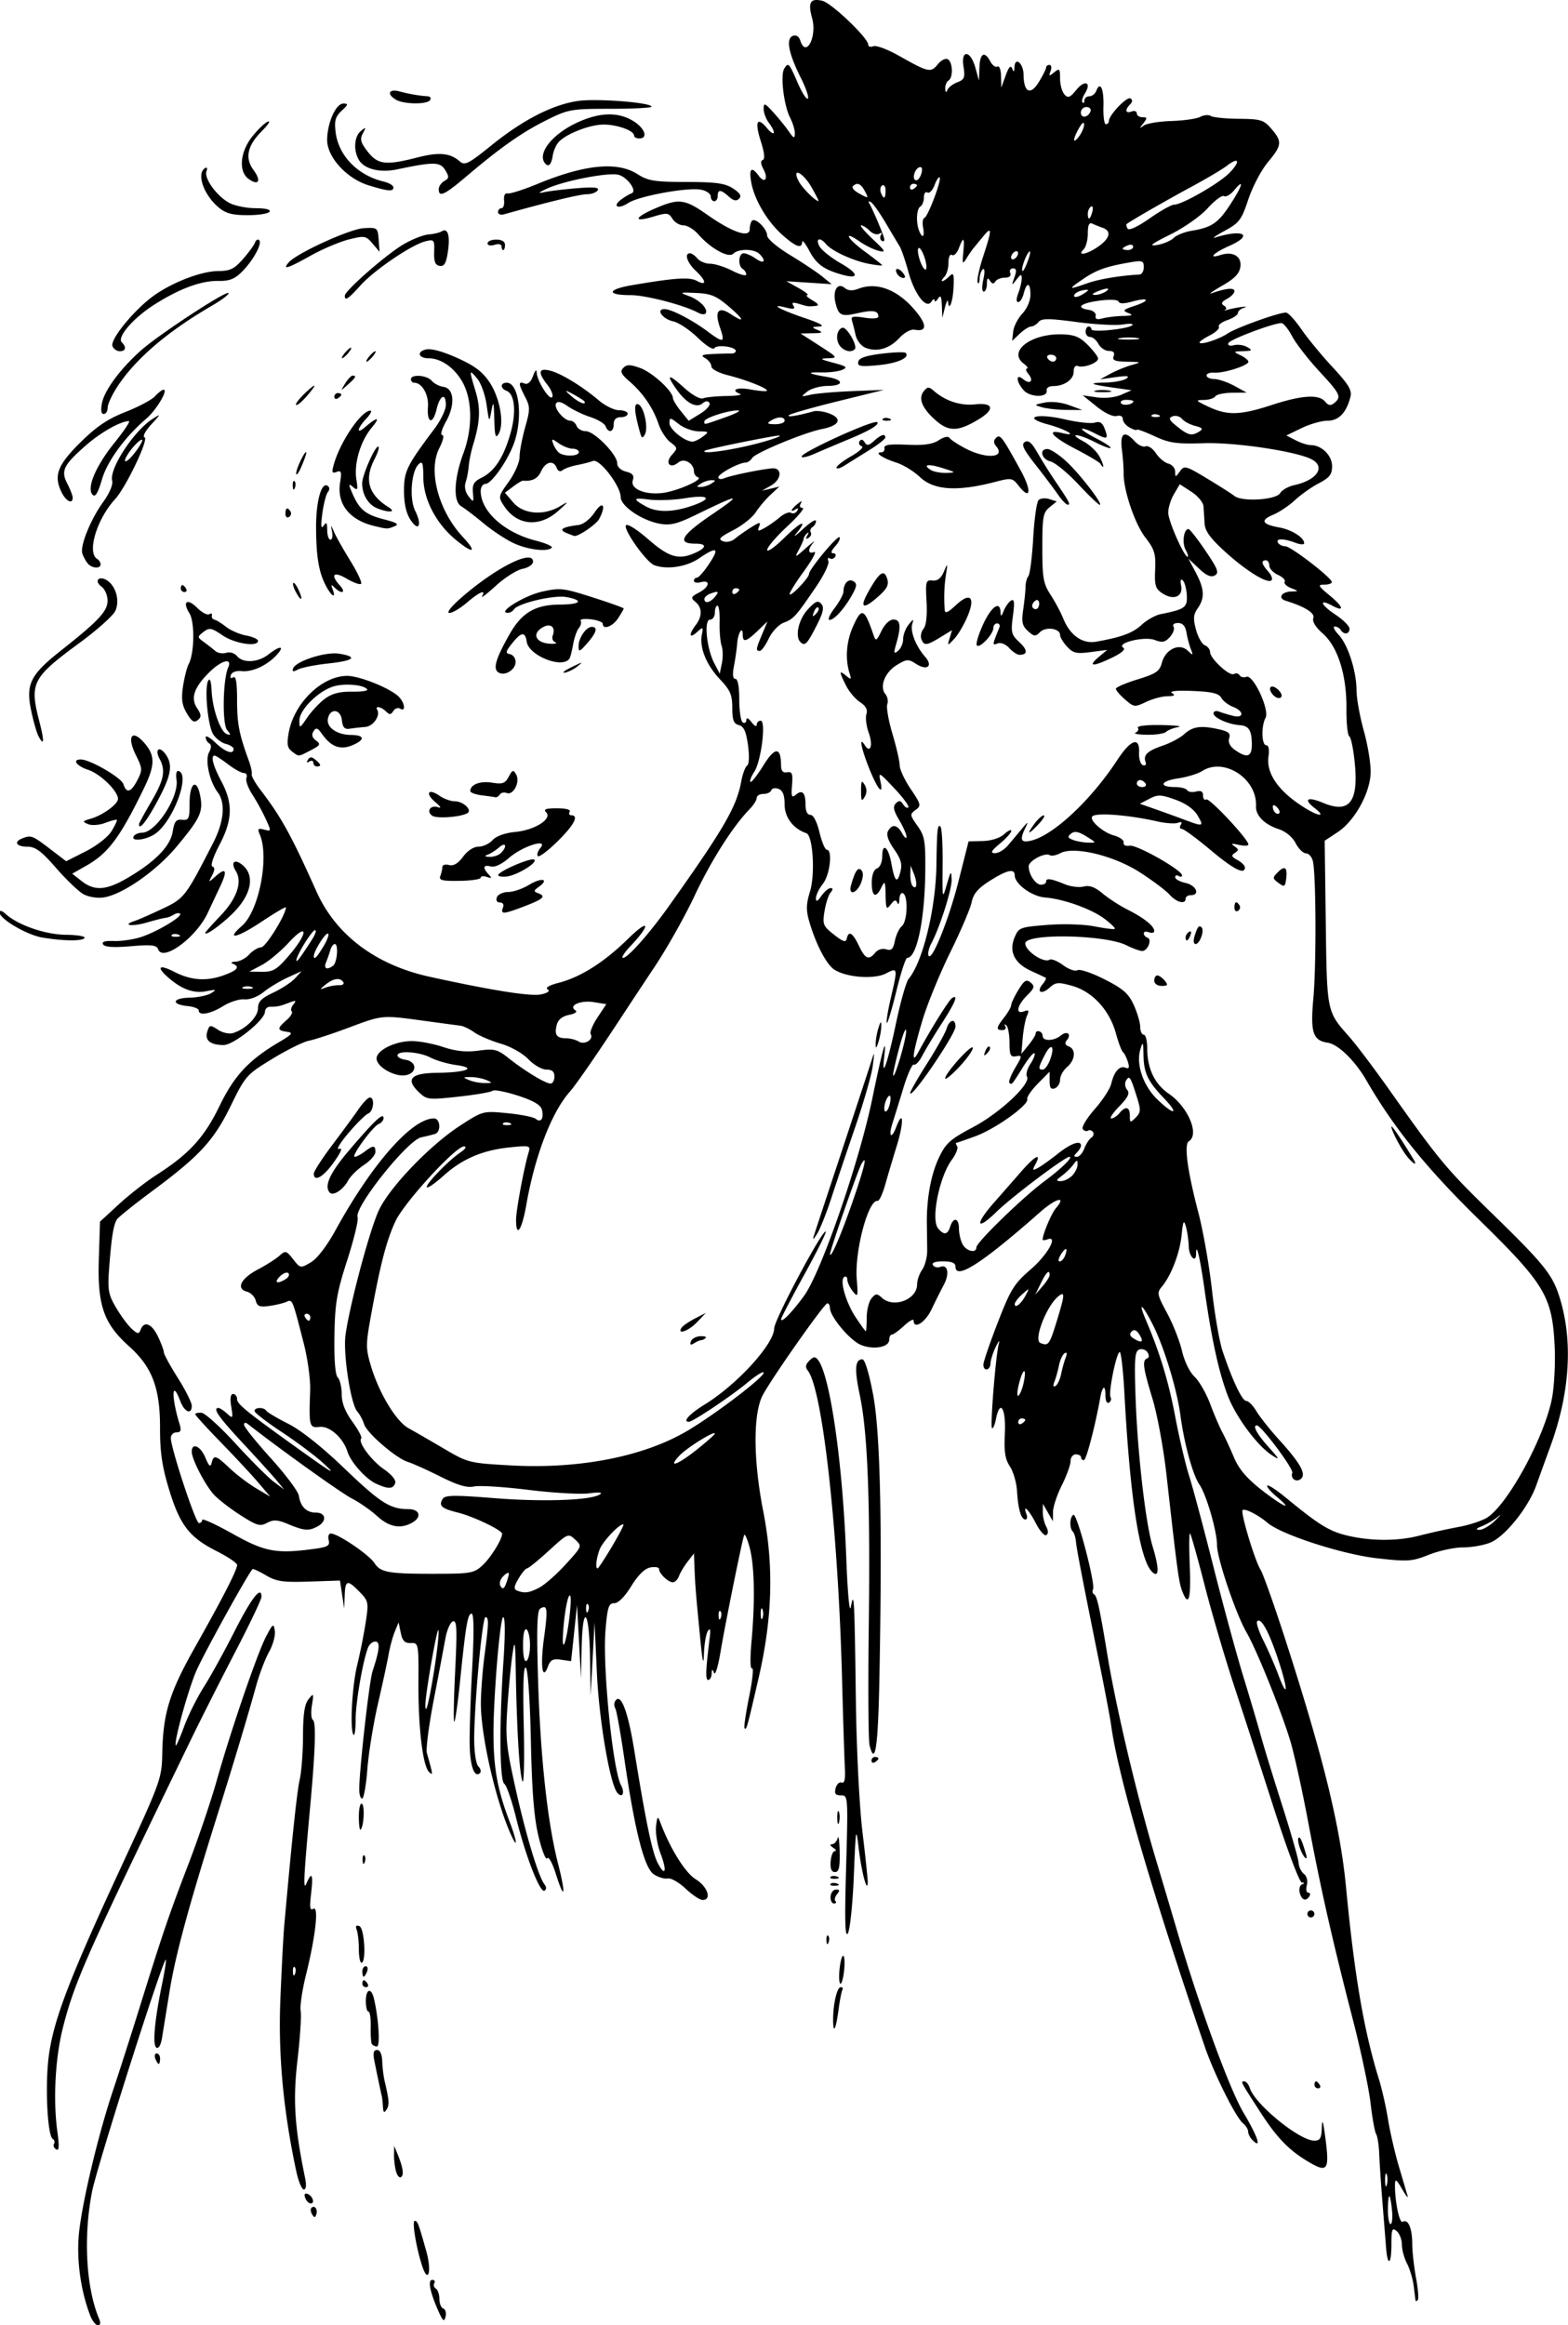 <svg xmlns="http://www.w3.org/2000/svg" viewBox="0 0 192.48 285.36"><path d="M11.08 284.185c-1.163-3.005-1.693-6.772-1.4-9.953.339-3.685 2.327-12.09 4.166-17.606.814-2.442 2.29-7.04 3.278-10.219 2.856-9.177 3.617-11.412 5.976-17.552 1.22-3.178 2.79-7.802 3.486-10.274 1.742-6.187 5.002-15.697 6.09-17.766.829-1.578.912-1.631 1.06-.678.088.568-.226 1.724-.697 2.568-.472.844-1.18 2.69-1.572 4.103-1.15 4.13-2.727 9.379-4.952 16.481-3.477 11.1-4.99 16.708-5.715 21.19-.38 2.355-.796 4.913-.923 5.684-.136.83-.413 1.29-.68 1.126-.498-.308-.223-3.35.713-7.875.316-1.528.516-2.836.445-2.908-.289-.288-8.453 25.377-9.058 28.472-1.086 5.566-.73 11.848.888 15.635.196.46.133.75-.165.75-.266 0-.69-.53-.94-1.178zm42.737-.559c-1.04-2.337-1.335-3.829-.757-3.829.275 0 .39.18.254.399-.136.219-.05.52.188.667.24.148.436.723.436 1.278s.214 1.081.476 1.168c.263.088.388.537.279 1-.163.69-.319.57-.876-.683zm119.95-1.296c-.017-.098-.117-.886-.223-1.751-.105-.866-.476-2.118-.823-2.783s-.632-1.716-.633-2.334c-.001-.619-.292-1.365-.645-1.658-.557-.462-.642-.233-.642 1.731 0 2.422-.472 2.65-.653.316-.06-.773-.257-3.235-.437-5.472-.18-2.237-.362-4.948-.404-6.025-.041-1.077-.212-2.179-.378-2.449-.167-.27-.477-1.988-.689-3.82-.212-1.832-1.182-6.413-2.156-10.18-2.546-9.853-3.966-16.13-5.517-24.401-.751-4.003-1.758-8.53-2.238-10.06-1.246-3.978-4.109-11.038-5.32-13.124-1.293-2.228-3.612-9.077-3.612-10.67 0-1.72-1.3-6.205-2.16-7.457-.826-1.2-1.87-5.014-2.344-8.561-.424-3.17-2.006-8.348-3.378-11.056-1.3-2.566-1.867-2.966-.864-.61 1.733 4.072 2.794 7.561 3.614 11.893.489 2.583 1.257 5.852 1.707 7.265.45 1.412 1.79 6.42 2.978 11.13 1.188 4.708 2.84 10.777 3.67 13.485.831 2.707 1.8 5.982 2.155 7.277.354 1.295 1.532 5.138 2.618 8.54s1.995 6.58 2.02 7.063c.024.483.314 1.09.645 1.35.352.274.502.854.362 1.39-.133.507-.055.92.172.92.228 0 .294.194.149.429-.42.681-.952.499-1.189-.408-.12-.46.002-.926.271-1.036.353-.145.347-.21-.021-.234-.281-.02-1.795-4.031-3.364-8.917a2452.983 2452.983 0 00-4.912-15.123c-1.133-3.432-2.773-9.019-3.643-12.414-.871-3.396-1.68-6.27-1.796-6.388-.117-.118-.134 1.664-.037 3.96.174 4.14-.144 5.181-.943 3.08-.406-1.068-.604-2.541-1.925-14.317-.357-3.179-1.127-7.348-1.712-9.266-1.16-3.802-1.28-4.715-.649-4.933.244-.084.262-.388.043-.74-.204-.328-.661-.486-1.017-.35-.545.21-.615 1.137-.447 5.95.236 6.747 1.225 15.36 2.091 18.217.746 2.458.805 3.696.156 3.296-1.651-1.021-2.894-8.61-3.622-22.126-.15-2.767-.406-5.03-.571-5.03-.404 0-1.43 5.054-1.126 5.545.132.214.044.51-.195.657-.254.158-.435-.216-.435-.897 0-1.355-.372-1.175-.639.309-.64 3.56-1.716 7.656-2.01 7.656-.192 0-.348-.16-.348-.357s-.289-.356-.642-.356-.642.373-.642.83-.482 1.788-1.07 2.96c-.589 1.172-1.077 2.644-1.086 3.273l-.015 1.142-.612-1.07-.611-1.07-.016.99c-.008.546.178 1.353.414 1.794.274.512.28.894.017 1.057-.227.14-.81-.522-1.294-1.472-.844-1.654-1.651-2.425-1.138-1.085.136.353.073.642-.139.642-.518 0-.892-1.28-1.025-3.51-.06-1.013-.454-2.365-.874-3.004-.59-.897-.73-1.818-.618-4.031.157-3.062-.585-4.308-1.083-1.818-.15.753-.372 1.27-.493 1.15-.249-.248.473-9.115.848-10.41.135-.468-.037-.273-.383.433-.346.706-.638 1.621-.649 2.033-.023.886-.875 1.028-.875.146 0-.332.794-2.653 1.765-5.158 1.578-4.074 2.003-4.76 4.025-6.506 2.107-1.818 3.453-4.234 2.062-3.7-.316.12-.575.132-.575.024 0-.663 1.082-3.227 1.628-3.858 1.358-1.57.009-1.23-1.943.491-7.142 6.297-10.387 8.384-10.387 6.682 0-.45-.455-.642-1.524-.642-.972 0-1.421.166-1.241.457.155.252.56.351.898.221.926-.355 1.165.827.44 2.185a94.16 94.16 0 00-1.51 3.023c-.778 1.63-2.2 2.518-2.2 1.374 0-.245-.528.044-1.173.642s-1.32 1.088-1.499 1.088c-.179 0-.325.285-.325.634 0 .916-1.94 1.265-3.483.626-1.348-.559-3.795-3.483-3.795-4.535 0-.318-.144-.57-.32-.56-.388.02-6.856 9.216-7.937 11.283-1.184 2.262-1.16 7.946.06 14.17 1.325 6.759 1.15 13.126-.564 20.548-1.427 6.178-1.483 6.38-1.719 6.144-.102-.103.152-1.85.563-3.885.412-2.034.574-3.59.36-3.458-.23.142-.257-1.22-.066-3.348.451-5.024.358-9.36-.25-11.559-.284-1.03-.582-1.681-.663-1.446-.286.84-2.376 11.188-2.897 14.341-.292 1.766-.648 2.922-.792 2.569-.211-.518-.269-.497-.296.107-.018.412-.208.749-.42.749-.357 0-.318-1.149.177-5.137.131-1.063.066-1.312-.224-.856-.225.353-.44 1.605-.477 2.782-.05 1.552-.176 1.022-.463-1.926-.548-5.64-.608-6.377-.692-8.512l-.075-1.877-.783 1.02c-.431.562-.907 1.358-1.057 1.77-.15.413-.486.75-.746.75-.575 0-1.695-1.072-1.695-1.623 0-.22-.478-.308-1.063-.196-.7.134-1.504.92-2.35 2.295-.798 1.297-1.592 2.092-2.086 2.092-.688 0-.838.466-1.078 3.346-.373 4.475.894 17.094 1.906 18.986.495.924.188 1.627-.424.97-.91-.976-2.263-8.838-2.537-14.74l-.287-6.207-.238 4.495-.237 4.495-.084-4.816c-.1-5.776-.9-6.612-1.024-1.07l-.083 3.746-.241-4.495-.241-4.495-.366 3.45-.365 3.451-1.232-.18c-.981-.145-1.306.018-1.594.796-.704 1.903-.975 0-.497-3.488.49-3.585.42-4.128-.466-3.581-.389.24-.455 2.39-.266 8.711.28 9.439 1.151 17.485 2.432 22.495 1.009 3.943.843 4.82-.253 1.342-.422-1.337-.889-2.18-1.057-1.908-.166.269-.644-.933-1.063-2.671-.553-2.294-.81-5.507-.941-11.721-.105-4.978-.362-8.741-.615-8.99-.294-.29-.378 2.043-.257 7.214.097 4.204.02 7.219-.171 6.7-.367-.99-.685-6.285-.812-13.486-.066-3.697-.12-3.989-.398-2.14-.178 1.177-.457 4.067-.621 6.421-.268 3.837-.166 4.88.982 10.06 1.274 5.747 2.829 10.892 3.578 11.841.238.302.234.595-.013.747-.542.335-2.311-4.202-3.491-8.95-.527-2.119-1.173-3.989-1.437-4.155-.587-.37-.64-7.313-.115-15.001.23-3.379.22-5.458-.03-5.458-.22 0-.64 3.612-.933 8.026-.575 8.663-.255 11.867 1.696 17 .977 2.57 1.066 3.645.125 1.515-1.867-4.23-3.66-12.164-3.626-16.053.012-1.413.213-4.013.446-5.78.524-3.966.542-4.708.113-4.708-.389 0-1.385 10.84-1.379 15.004.004 1.582.225 3.024.51 3.31.28.279.373.642.208.807-.64.639-1.177-.684-1.264-3.106-.05-1.392.078-5.661.285-9.487.251-4.665.232-6.957-.06-6.957-.477 0-.702 1.32-1.422 8.348-.265 2.59-.579 4.805-.697 4.923-.118.118-.073-2.652.1-6.154.26-5.282.214-6.335-.27-6.174-.32.107-.735 1.046-.922 2.087a879.175 879.175 0 01-1.432 7.549c-.601 3.11-.981 6.048-.845 6.528.762 2.68.777 2.803.273 2.326-.772-.73-1.336-5.435-1.308-10.906.025-4.876.009-4.958-.94-4.923-.739.027-1.026-.264-1.228-1.249l-.265-1.284-.468 1.131c-.258.623-.598 1.875-.757 2.783-.159.908-.75 3.644-1.313 6.08-.563 2.435-1.149 6.047-1.3 8.026s-.442 3.598-.642 3.598c-.201 0-.36-.53-.353-1.177.028-2.566 1.234-13.24 1.633-14.448.877-2.655.967-3.639.335-3.639-.332 0-.734.337-.892.75-.644 1.674-1.516 6.72-1.516 8.767 0 1.202-.114 2.071-.252 1.933-.484-.484-.202-5.942.443-8.577a72.804 72.804 0 001.042-5.227c.373-2.45.34-2.622-.742-3.734-1.504-1.546-1.765-1.487-1.837.416l-.06 1.605-.26-1.712-.26-1.712-3.785.127c-3.212.107-4.012-.008-5.298-.767-.833-.491-1.575-.832-1.65-.757-.567.567-6.043 10.48-6.92 12.527-1.011 2.358-2.783 8.817-2.498 9.103.067.067.532-.99 1.032-2.35.501-1.36 1.585-3.531 2.41-4.826.824-1.295 2.517-4.363 3.761-6.817 2.075-4.093 3.318-5.684 3.313-4.242 0 .314-1.454 3.364-3.229 6.778s-4.208 8.23-5.408 10.702c-12.887 26.559-14.295 29.728-15.747 35.435-.931 3.66-1.206 8.817-.676 12.678.256 1.864.218 2.442-.145 2.218-.27-.168-.39-.47-.264-.673a.441.441 0 00-.151-.604c-.675-.417-.966-6.773-.473-10.313.615-4.407 2.544-9.434 8.787-22.903 4.966-10.712 5.062-10.977 5.129-14.153.104-4.926.878-7.42 4.043-13.03 3.385-6 5.14-9.428 5.14-10.04 0-.24-1.13-1.006-2.512-1.703-3.348-1.69-4.501-3.184-5.835-7.556-.858-2.814-1.117-4.57-1.112-7.555.008-4.928-.965-7.484-3.824-10.047-3.094-2.775-3.871-5.02-3.691-10.67l.147-4.61 2.313-2.128c1.272-1.171 3.36-2.799 4.638-3.618 3.987-2.552 5.856-4.595 7.71-8.424 1.809-3.738 3.589-5.651 7.302-7.85 1.665-.986 1.796-1.16.964-1.278-1.2-.17-1.206-.409-.039-1.421.509-.441.8-.928.646-1.081-.154-.154-.06-.544.21-.867.402-.486.307-.52-.54-.198-1.158.44-1.405.493-2.311.493-.353 0-.642.272-.642.606 0 1.008-3.846 4.104-5.09 4.096-1.63-.01-2.329-.586-1.993-1.645.269-.847.35-.86 1.31-.232.573.376 1.392.553 1.864.403 1.561-.495 3.053-1.982 3.053-3.043 0-.806.42-1.234 1.885-1.923 1.037-.487 2.24-1.279 2.674-1.758l.79-.872-1.712.783c-.941.431-2.27 1.233-2.952 1.782-.726.584-1.702.955-2.354.895-.613-.057-1.788.316-2.612.829-1.56.97-2.997 1.226-2.997.534 0-.22-.611-.461-1.358-.535-2.055-.203-1.9-.985.205-1.03 1.013-.021 2.217-.27 2.675-.553.717-.443.632-.476-.61-.237-1.533.295-3-.236-4.658-1.687-1.504-1.317-1.133-1.655.759-.69 2.072 1.058 3.942 1.181 6.094.403 1.659-.6 1.99-1.036 1.067-1.408-.294-.119-.131-.231.362-.25.493-.018 1.245-.419 1.671-.89.427-.47 1.083-.86 1.458-.867.557-.01 3.037-4.012 3.037-4.901 0-.127-1.35.667-3.001 1.765-3.03 2.014-4.475 2.313-2.39.494 2.089-1.821 3.377-8.462 2.178-11.221-.299-.687-.212-.78.543-.583.884.23.887.209.19-1.323a27.57 27.57 0 00-1.65-3c-.518-.792-.839-1.707-.714-2.033s-.016-.59-.313-.59c-.298 0-1.172-.483-1.944-1.071-.772-.589-1.512-1.07-1.646-1.07-.52 0-.195 1.245.828 3.17 1.438 2.704 1.376 4.724-.243 7.8-.761 1.448-1.122 2.559-.86 2.646.314.105.303.439-.033 1.08-.484.922-.48.923.434.11 1.286-1.14 1.476-.691.541 1.28-.438.923-1.117 2.369-1.51 3.211-1.399 3.01-5.489 6.037-6.079 4.5-.21-.549-.788-.618-3.362-.4-2.109.178-3.203.107-3.406-.22-.204-.332.218-.464 1.337-.42.9.035 2.404-.188 3.342-.496 1.97-.647 5.104-2.524 4.77-2.857-.123-.125-.479-.068-.789.126-.31.194-.756.366-.991.382-.236.016-1.267.274-2.29.574-1.796.526-3.17.359-1.517-.184.445-.147 1.971-.817 3.39-1.489 2.729-1.292 2.844-1.441 6.262-8.111 1.329-2.592 1.534-4.897.553-6.194-1.015-1.343-1.578-3.945-1.062-4.909.296-.553.301-.92.016-1.097-.236-.146-.43-.482-.43-.748s.54.035 1.201.667c1.193 1.143 2.224 1.5 2.224.769 0-.21-.433-.492-.963-.626-.53-.135-1.226-.67-1.548-1.19-.67-1.084-1.09-5.696-.6-6.574.202-.36.361.107.41 1.202.101 2.28 1.092 5.107 1.88 5.368.515.17.518.093.025-.505-.616-.746-.523-6.182.131-7.675.55-1.252-.837-.893-2.336.606-1.864 1.864-2.296 3.14-1.481 4.384.537.819.55 1.071.08 1.462-.44.365-.744.177-1.338-.829-.596-1.008-.701-1.75-.469-3.301.165-1.1.48-2.337.7-2.748.7-1.309.758-5.162.093-6.22-.912-1.452-.29-1.91.933-.687.586.586 1.261.944 1.5.796s.383-.08.318.149a.41.41 0 00.31.513c.236.052.882.452 1.435.887.554.436 1.662.915 2.462 1.065.8.15 1.455.444 1.455.653 0 .785-2.85.346-4.343-.668-1.38-.938-1.63-.984-2.346-.429-.782.606-.78.638.053 1.25.471.344 1.102.838 1.401 1.095.3.258.899.356 1.331.22.449-.143 1.018.03 1.327.401.745.898 2.576.801 3.86-.204 1.423-1.112 2.053-1.085 1.031.044-1.167 1.29-3.008 2.146-4.31 2.005-.666-.073-1.21.12-1.333.472-.126.363-.018.478.277.296.342-.212.483.606.483 2.8 0 2.887.25 4.173 1.446 7.44.259.706.417 1.45.353 1.651-.065.202.42 1.069 1.075 1.925 2.56 3.343 3.77 5.539 6.887 12.497 2.377 5.306 7.268 8.98 13.882 10.431 7.692 1.687 12.426 2.435 13.675 2.161.84-.184 1.134-.409.804-.613-.32-.197.196-.507 1.334-.801 2.73-.707 5.593-2.52 8.552-5.42 2.65-2.596 2.843-1.795.231.964-.724.765-1.111 1.391-.86 1.391.593 0 3.263-3.022 5.704-6.457 6.66-9.37 8.23-12.077 8.8-15.167.172-.939.5-1.827.727-1.975.246-.16.289-1.179.105-2.514-.232-1.686-.51-2.298-1.117-2.457-.64-.167-.81-.609-.81-2.117 0-1.59-.246-2.165-1.495-3.481-1.673-1.764-2.546-3.895-2.243-5.477.192-1.004.164-1.02-.598-.33-.948.857-1.039.3-.144-.882.815-1.078.798-2.134-.046-2.834-.598-.497-.55-.623.429-1.136 1.3-.682 1.477-1.604.245-1.282-.47.123-.856.05-.856-.164 0-.214.167-.388.371-.388s.881-.77 1.504-1.713c1.308-1.975.954-2.153-1.274-.642-1.537 1.044-3.951 1.4-5.485.812-.963-.37-3.791-4.348-3.466-4.875.157-.254 1.32.47 2.74 1.704 2.581 2.246 3.759 2.58 5.804 1.649 1.393-.635 1.394-1.109.002-1.109-2.344 0-1.773-1.007 2.034-3.593 3.823-2.596 3.442-2.592-1.92.023-2.363 1.151-3.197 1.36-4.495 1.125-2.209-.4-4.805-2.166-4.805-3.27 0-1.36-2.597-4.747-3.4-4.436-.367.142-1.245.368-1.951.502-.706.135-1.503.415-1.77.623-.307.24-.577.14-.735-.274-.382-.995-1.367-.78-1.912.417-.412.904-1.077 1.248-2.229 1.153-.123-.01-.672.32-1.22.733l-.995.75 1.034 1.202c1.239 1.44 3.731 1.64 5.72.458 1.147-.682 1.128-.634-.231.584-2.287 2.048-5.05 1.786-6.631-.627-.727-1.11-.715-1.171.581-2.977.729-1.014 1.324-2.378 1.324-3.03 0-.652.307-2.28.683-3.619.625-2.226.625-2.544 0-3.752-.842-1.629-.855-1.949-.068-1.647.395.152.765-.175 1.036-.917.264-.721.435-.876.456-.414.048 1.05 1.6 3.481 1.907 2.985.14-.227-.127-.9-.595-1.494-1.2-1.525-1.093-2.093.327-1.74 1.343.332 3.947 1.923 6.008 3.67.774.655 1.881 1.19 2.462 1.19.58 0 1.055.193 1.055.429s-.385.428-.856.428c-.571 0-.856.285-.856.856 0 .981-.652 1.15-.995.257-.126-.33-.966-.838-1.865-1.13-.9-.291-2.152-.892-2.783-1.334-.766-.538-1.242-.651-1.433-.342-.333.54.968 2.121 1.745 2.121.292 0 .64.289.776.642.136.353.639.642 1.117.642 1.049 0 3.866 2.867 3.866 3.934 0 .455.434.868 1.083 1.03.82.207 1.021.469.827 1.079-.33 1.043 1.535 1.817 3.701 1.534 1.807-.236 5.037-1.673 4.307-1.916-.275-.092-.5-.416-.5-.721 0-.997-1.2-1.69-1.908-1.103-1.014.842-1.696.068-.807-.915.74-.817.733-.872-.174-1.563-.518-.394-1.168-1.39-1.446-2.215-.667-1.98-1.905-3.805-3.538-5.218-1.067-.922-1.225-1.257-.796-1.69.431-.436.836-.433 2.08.017 1.5.543 3.98 2.819 4.01 3.68.008.236.447.96.976 1.612l.96 1.183 1.413-.869c.777-.478 1.29-1.068 1.14-1.31-.186-.3-.46-.289-.85.036-.758.628-1.993-.026-3.17-1.68-1.364-1.914-1.06-2.01.862-.274 1.043.943 2.007 1.48 2.39 1.334.352-.135 1.636-.26 2.853-.28 1.216-.018 1.971-.13 1.677-.25-1.237-.498-.397-.86 1.284-.551 1 .183 1.897.256 1.992.162.248-.246-2.472-1.333-4.81-1.922-1.126-.283-1.998-.752-1.998-1.073 0-.313-.337-.766-.749-1.006-.607-.354-.424-.452.963-.517.942-.044 1.953-.072 2.248-.06.294.01.535-.13.535-.311 0-.525-2.323-.828-2.623-.342-.155.25-1.04-.308-2.056-1.295-.982-.952-2.338-1.853-3.012-2.001-1.31-.288-2.162-1.502-1.055-1.502.832 0 3.414 1.34 5.297 2.75 1.96 1.466 2.166 1.397 1.505-.502-.688-1.979-.197-2.627 1.264-1.67 1.85 1.212 1.77.775-.16-.877-1.547-1.324-2.206-1.598-4.036-1.679-2.027-.089-2.093-.062-.903.369 1.34.484 2.418 1.587 2.082 2.13-.108.175-.524.14-.925-.076-1.744-.94-6.412-2.157-8.279-2.157-2.998 0-2.902-.702.167-1.223 5.341-.907 7.036-1.018 7.965-.522 1.241.665 1.157-.02-.154-1.252-1.055-.99-1.428-2.14-.695-2.14.207 0 .616.289.909.642.293.353.998.642 1.567.642.57 0 1.798.39 2.73.865.933.476 1.696.68 1.696.453s-.193-.53-.428-.676c-.621-.384-.526-1.926.119-1.926.3 0 .975.3 1.498.666 1.003.703 1.312.294.438-.58-.649-.649-2.587-.668-3.222-.032-.576.575-2.792-.654-4.294-2.381-.525-.604-1.34-1.098-1.81-1.098s-1.084-.366-1.363-.813c-.465-.744-.664-.766-2.358-.256-2.512.756-2.343.102.262-1.019 2.906-1.25 3.596-1.163 6.41.811 3.05 2.14 5.176 2.857 5.176 1.747 0-.416.129-.884.286-1.042.412-.412 1.854 1.005 1.854 1.822 0 .39 1.22 1.428 2.816 2.395 1.548.938 3.33 2.126 3.96 2.64l1.144.932-2.783-.181-2.782-.181 1.498.835c.824.46 1.306.85 1.07.869-.235.018.054.308.642.645.698.399.847.635.428.677-.937.097-.976.092-2.087-.246-.757-.23-.932-.172-.685.228.251.406.031.46-.909.225-2.174-.546-.732.265 2.276 1.28 1.94.653 2.549 1 1.834 1.043-.988.059-1.004.092-.215.432.704.302.592.373-.627.398l-1.484.03 2.326 1.498c2.239 1.443 2.278 1.5 1.055 1.54-1.094.036-1.003.113.656.556 1.623.432 1.791.57 1.07.871-.47.197-1.626.338-2.567.313-1.922-.05-1.645.157.749.557 2.076.347 2.076 1.082 0 1.1-.883.007-1.99.319-2.462.692-.823.654-.808.669.388.39.684-.16 2.995-.36 5.137-.445l3.893-.155-5.679 1.4c-3.123.769-5.82 1.54-5.992 1.712-.284.284.968.088 3.034-.476.43-.117 1.347.021 2.04.308 1.529.634 1.083 1.455-1.011 1.863-2.146.417-8.191 2.921-8.573 3.55-.189.31-.545.565-.792.565-.81 0-3.361 1.372-3.361 1.807 0 .24.327.287.75.11.783-.331 4.448-1.088 5.838-1.206 1.274-.109 1.207 1.347-.097 2.093l-1.14.652 1.07-.254 1.07-.254-1.07.99c-.588.545-1.41 1.517-1.826 2.16-.416.643-1.668 1.637-2.782 2.209-1.633.837-1.878 1.098-1.262 1.34.448.178 1.069.048 1.498-.311.404-.338 1.293-.963 1.977-1.39 1.078-.672 1.208-.683.979-.086-.229.595-.136.617.683.16.52-.29 1.366-.886 1.879-1.323.512-.436 1.125-.674 1.361-.528.237.147.57.04.74-.235.194-.313.125-.387-.184-.196-.75.464-.59.01.23-.656.492-.399.621-.416.403-.052-.19.317-.098.535.23.535.302 0-.553 1.027-1.902 2.282s-2.452 2.548-2.452 2.873c0 .326.963-.357 2.14-1.516 2.054-2.023 2.943-2.316 1.401-.462-.407.49-.022.226.856-.585.878-.812 1.596-1.257 1.596-.989 0 .268-.195.608-.435.756s-.332.435-.207.638c.126.202.003.508-.273.678-.34.21-.389.116-.152-.291.206-.356.19-.456-.041-.245-.215.196-.397.485-.405.642-.008.157-.274.767-.59 1.356-.549 1.02-.508 1.01.87-.21.796-.705 1.207-1.004.912-.664-.727.84-.674 1.447.1 1.15.35-.134-.225.94-1.278 2.386-1.052 1.446-1.83 2.713-1.729 2.814.224.224 2.372-2.043 2.372-2.504 0-.567 3.487-4.765 3.745-4.507.135.135-.104.632-.532 1.104-.481.532-.58.859-.257.859.286 0 .398.196.25.435-.147.24-.445.326-.662.192-.216-.134-.292.022-.167.346.124.325-.551 1.731-1.502 3.126-2.506 3.68-2.756 3.958-3.983 4.424-.617.234-1.432 1.098-1.833 1.943-.397.836-.892 1.52-1.1 1.52-.514 0-.486-.202.281-2.038l.662-1.584-1.22 1.17c-1.41 1.35-1.815 1.451-1.815.455 0-1.14-.586-.238-.68 1.046-.048.641-.225 1.888-.393 2.77-.206 1.077-.15 1.606.169 1.606.295 0 .476.964.476 2.543 0 1.4.192 2.663.428 2.808.235.146.434.013.441-.296.008-.345.255-.242.642.271.346.457.629.601.629.321 0-.28.218-.51.483-.51.692 0 .071 4.975-.783 6.278-.37.565-.58 1.119-.467 1.232.113.112.828-.797 1.589-2.02 1.428-2.299 2.153-2.303 2.168-.013.005.69.225.945.745.856.613-.104.715.16.602 1.565-.115 1.43-.041 1.613.478 1.181.795-.66 1.178-.247 1.178 1.266 0 .755.227 1.213.6 1.213.365 0 .8.836 1.113 2.14.282 1.178.686 2.141.898 2.141.739 0 .392 3.068-.47 4.164-.471.599-.857 1.394-.857 1.768 0 .505.172.435.667-.272.366-.523.872-.951 1.122-.951.32 0 .319.166-.005.556-.253.306-.586 1.336-.738 2.29-.256 1.6-.168 1.818 1.158 2.86 1.12.88 1.466.989 1.574.494.224-1.027.725-.737 1.488.863.786 1.65 1.208 1.826 2.02.847a1.296 1.296 0 011.342-.398c.632.201.855-.02 1.061-1.05.144-.719.527-1.526.852-1.796.678-.563.802-3.628.162-4.024-.235-.146-.443.18-.462.724-.018.544-.134.737-.257.43-.167-.417-.37-.363-.809.215-.524.69-.59.57-.628-1.155-.037-1.705-.096-1.815-.507-.963-.68 1.411-1.19 1.176-1.19-.549 0-.948.24-1.603.642-1.758.37-.142.643-.781.643-1.51 0-1.708.753-1.141 1.11.835.41 2.274.715 2.594 1.1 1.153.269-1.002.114-1.581-.76-2.843-.734-1.058-.979-1.796-.739-2.224.506-.905 1.13-.8 1.735.289.286.514.527.705.535.424.008-.28-.396-1.208-.9-2.06-.701-1.19-.797-1.668-.41-2.055.387-.387.595-.358.892.122.213.344.5.513.638.375s-.634-1.193-1.717-2.342c-1.908-2.025-1.961-2.05-1.697-.807.4 1.884-.407.875-1.47-1.835-.928-2.37-1.18-3.788-.474-2.672.7 1.109 1.056.043.498-1.498-.296-.82-.424-1.849-.285-2.288.174-.55-.071-1.01-.789-1.48-.573-.376-1.348-1.298-1.723-2.049-.858-1.72-.855-1.911.023-1.183.622.517.67.48.417-.32-.545-1.714-.395-3.858.393-5.644 1.1-2.494 1.412-2.373 2.561.99.263.769.362.714.969-.535.395-.812 1-1.392 1.455-1.392.879 0 .98.8.37 2.929-.352 1.225-.322 1.352.214.908.342-.284.622-.938.622-1.453 0-.515.305-1.31.677-1.767.585-.717.645-.727.44-.077-.281.892.436 2.731 1.566 4.017 1.034 1.177.247 1.772-1.14.862-.899-.588-1.113-.573-2.325.164-1.464.89-2.157 2.659-1.399 3.572.266.32.37.878.232 1.239-.138.36.147 1.995.635 3.632.487 1.637.886 3.379.886 3.872 0 .492.61 1.799 1.356 2.904 1.271 1.884 1.308 2.043.595 2.564-.72.527-.708.63.234 1.953.881 1.239.99 1.861.959 5.484-.052 5.998-1.031 10.722-2.223 10.722-.183 0-.782 1.835-1.33 4.078-.547 2.243-1.074 3.999-1.17 3.903-.097-.096.123-1.462.488-3.035.872-3.76.866-3.79-.592-3.035-1.432.74-4.777.502-6.306-.45-.983-.612-2.302-3.13-3.119-5.956-.392-1.355-.371-2.116.096-3.642.662-2.159.365-6.9-.45-7.17-1.592-.532-2.665-1.946-2.665-3.514 0-1.156-.217-1.72-.74-1.92-.408-.157-.81-.08-.893.168-.083.249-.52.453-.97.453-.452 0-.821.22-.821.49s-.397.895-.882 1.391c-2.028 2.072-4.741 6.34-6.726 10.581-1.166 2.49-3.35 6.38-4.854 8.645a1679.697 1679.697 0 00-4.359 6.596c-2.862 4.366-5.392 8.019-6.134 8.857-2.222 2.508-4.272 7.844-5.322 13.847-.547 3.128-1.261 4.175-1.261 1.848 0-1.181 1.002-6.54 1.559-8.335.236-.76.074-.797-2.405-.538-3.304.346-5.797 1.424-8.1 3.505-.979.884-1.878 1.508-2 1.386-.267-.267 2.605-3.259 4.096-4.267.63-.427.82-.734.463-.747-1.012-.037-7.343 6.867-8.42 9.182-1.096 2.355-1.836 5.188-2.963 11.344-.694 3.79-.697 4.227-.045 6.421.984 3.313 3.089 6.797 4.614 7.635.713.392 2.657 1.514 4.321 2.493 2.971 1.748 3.12 1.785 8.2 2.069 8.578.478 16.586-1.124 21.957-4.392 3.547-2.158 9.117-6.42 9.117-6.977 0-.248-.915.31-2.033 1.242-1.962 1.633-6.67 4.78-7.15 4.78-.813 0 .072-.973 1.921-2.11 4-2.462 8.53-7.42 8.555-9.363.014-1.052 5.97-12.23 6.327-11.872.096.096-1.097 2.488-2.652 5.316s-2.828 5.27-2.828 5.43c0 .532 1.28-.765 2.807-2.846 2.077-2.828 6.759-16.334 8.374-24.154 1.289-6.238 1.811-8.063 1.47-5.137-.34 2.927.434.683 1.477-4.28.545-2.59 1.234-4.998 1.531-5.352 1.722-2.043 3.327-8.602 3.406-13.913.066-4.452.137-5.128.503-4.762.166.167.283 2.27.259 4.673-.043 4.252-.029 4.318.51 2.444.494-1.712.56-1.784.598-.64.04 1.222-1.455 5.915-2.516 7.896-.272.509-.42 1.148-.33 1.421.33.99 2.476-4.297 3.686-9.084l1.24-4.902 1.744-.044c1.045-.026 2.094-.361 2.62-.836.48-.436.877-.619.879-.406.002.213-.624.912-1.391 1.553-1.091.912-1.225 1.169-.614 1.178.43.006 1.148-.422 1.597-.952.448-.53 1.215-1.445 1.704-2.033.767-.924.827-.943.437-.136-.735 1.52-.564 1.891.725 1.577 2.74-.668 7.348-4.987 10.565-9.903 1.639-2.506 2.754-2.887 2.662-.91-.036.77.171 1.455.471 1.556.306.104.445-.064.326-.39-.313-.85.233-1.366 2.135-2.015.942-.321 2.105-.941 2.585-1.378 1.051-.958 2.029-1.108 4.17-.64 1.293.281 1.57.507 1.375 1.122-.16.502.091 1.005.724 1.448 1.492 1.045 2.063.846 2.056-.713-.008-1.699-.373-2.272-1.492-2.342-1.37-.087-3.21-.911-3.21-1.439 0-.267.305-.367.682-.223.375.144 1.145.378 1.712.52 1.367.344 1.363-.585-.005-1.105-.57-.216-1.216-.715-1.436-1.108-.305-.546-1.141-.745-3.528-.84-1.954-.08-2.901.017-2.524.256.44.279.29.384-.559.388-.64.003-1.816.319-2.614.7-1.398.666-1.495.655-2.583-.292-.623-.54-1.132-1.134-1.132-1.319 0-.184 1.198-.703 2.662-1.152 2.28-.7 2.709-.994 2.988-2.05.434-1.646 2.132-2.452 3.152-1.495.685.643.714.631.403-.164-.185-.471-.427-1.386-.538-2.033-.14-.812-.46-1.178-1.035-1.178-.479 0-.713.194-.551.455.154.25-.046.817-.445 1.258-.592.653-.938.722-1.862.37-1.275-.487-4.792.374-3.866.946.319.197-.183.646-1.35 1.21-2.363 1.142-3.072 1.127-1.698-.036l1.07-.905-2.025.268c-1.729.23-2.152.132-2.89-.66-.475-.51-.864-1.157-.864-1.438 0-.812-1.751-1.062-2.461-.352-.564.564-.735.55-1.486-.131-.705-.638-.802-1.096-.57-2.696.153-1.06.278-2.304.278-2.764-.001-.46.156-1.038.35-1.284.192-.246.458-2.35.59-4.676s.428-4.416.656-4.645c.23-.229.825-.286 1.324-.128l.908.288-.885.718c-.786.638-.884 1.189-.884 4.948 0 3.718.123 4.418 1.008 5.78.554.851 1.263 2.18 1.576 2.954.822 2.034 2.356 3.108 4.02 2.813 3.121-.553 4.503-1.066 5.591-2.075.633-.586 1.673-1.172 2.31-1.3 3.008-.606 3.303-.816 3.232-2.303-.038-.78-.254-1.603-.482-1.83-.266-.267-.343-.043-.215.628.26 1.353-.923 1.846-2.286.952-.87-.57-.991-.96-.903-2.916.088-1.95-.078-2.49-1.21-3.954-1.295-1.673-2.692-5.822-2.662-7.902.01-.589-.087-1.89-.212-2.89-.255-2.037.32-2.396 1.59-.992.413.455 1.006.729 1.32.609.313-.12.882.258 1.264.84.381.583 1.07 1.158 1.53 1.278.46.12.836.562.836.983 0 .72.033.719.578-.026.549-.752.712-.71 3.317.86 1.507.907 3.03 1.876 3.382 2.155.952.749 5.148.482 5.618-.358.21-.374 1-.816 1.755-.982 2.756-.605 3.849-2.224 2.124-3.147-1.837-.983-9.357-2.114-13.233-1.99-3.399.108-4.25-.013-6.1-.87-1.183-.548-2.15-.902-2.15-.786s-.385.003-.856-.25c-.471-.251-.856-.722-.856-1.044 0-.353-.305-.508-.765-.388-.448.118-1.467-.367-2.461-1.169l-1.697-1.369 1.712.247c1.014.146 2.237.02 2.997-.311l1.284-.559-2.14-.305c-3.018-.43-3.29-.593-1.07-.64 1.059-.021 2.215-.24 2.568-.486.467-.325.116-.374-1.284-.18l-1.927.268 1.228-.671c.675-.37 1.831-.846 2.569-1.06 1.318-.382 1.31-.39-.525-.427-1.473-.03-1.813-.174-1.619-.681.167-.434-.021-.642-.581-.642-.455 0-1.034-.385-1.286-.856s-.708-.857-1.014-.857c-.306 0-.556-.288-.556-.642s.161-.642.357-.642c.196 0 .357.155.357.344 0 .422 4.549-.04 5.015-.51.185-.186-.338-.224-1.162-.084s-3.386.003-5.692-.303c-3.436-.456-4.277-.457-4.655-.002-.253.306-.665.555-.915.555s-.876.395-1.39.878l-.934.878.125-1.137c.068-.624.573-1.613 1.12-2.196.573-.61.996-1.59.996-2.31 0-1.531-.453-1.63-.818-.18-.147.589-.452 1.07-.677 1.07-.259 0-.256-.405.008-1.097.23-.604.417-1.412.417-1.795 0-.583-.105-.56-.645.135-.608.785-.622.77-.251-.275.294-.828.25-1.106-.171-1.106-.31 0-.465.257-.345.571.139.361-.103.57-.657.57-.483 0-1.009.214-1.17.475-.204.33-.404.298-.66-.107-.27-.424-.37-.321-.375.382-.003.53-.18.963-.39.963-.216 0-.236-.65-.046-1.495.195-.863.176-1.395-.045-1.259-.21.13-.397.658-.416 1.174-.018.516-.125.715-.237.441-.111-.273.193-1.701.676-3.174 1.097-3.34 1.102-3.794.031-2.495l-1.206 1.462c-.197.239-.595.817-.884 1.285-.466.752-.51.664-.379-.755.174-1.883.029-2.02-.545-.509-.23.603-.61.977-.846.83-.248-.153-.429.251-.429.96 0 .673-.231 1.455-.513 1.737-.283.283-.393.514-.245.514s.538-.269.866-.597c.512-.512.586-.325.519 1.295-.075 1.794-.57 3.133-.677 1.835-.028-.334-.198-.029-.378.678l-.327 1.284-.057-1.498c-.043-1.135-.158-1.343-.472-.856-.228.353-.42.449-.428.214-.007-.236-.18-.165-.384.157-.623.984-2.069-.893-2.828-3.672-.373-1.363-.856-2.768-1.073-3.12-.218-.354-.992-1.65-1.72-2.881-.73-1.231-1.536-2.369-1.793-2.528-.258-.159-.363-.115-.234.098.405.67 1.731 3.788 1.85 4.35.062.295-.065.426-.284.29-.219-.135-.268-.454-.11-.71.172-.278.087-.341-.21-.157-.274.17-.8.006-1.168-.362-.368-.368-.84-.67-1.05-.67-.21 0 .43.763 1.422 1.694 1.574 1.479 1.667 1.66.732 1.433-.588-.143-1.61-.637-2.272-1.098-2.161-1.506-1.677-.46.54 1.168 1.188.872 2.16 1.64 2.16 1.706 0 .066-.722-.013-1.605-.176-1.915-.354-4.58-1.572-5.277-2.411-.752-.907-1.346-.724-.823.253.252.471 1.431 1.412 2.621 2.092 2.253 1.287 2.288 2.005.068 1.368-2.194-.63-3.08-1.288-3.951-2.938-.462-.875-.85-1.35-.86-1.057-.03.867-.744.624-2.375-.807-1.872-1.645-3.474-4.325-3.867-6.47-.316-1.73.022-2.053.897-.857.76 1.038 1.232.4.59-.798-.345-.647-.373-1.03-.08-1.128.287-.095.206-.892-.232-2.26-.782-2.445-.479-3.12.743-1.653.977 1.174 1.175.592.225-.663-.346-.457-.629-1.223-.629-1.701 0-.772.133-.724 1.178.422.647.711 1.504 1.765 1.904 2.343.603.872.73.92.749.28.012-.423-.244-1.29-.57-1.926-.792-1.548-1.238-5.282-.723-6.067.509-.776.56-.72 1.693 1.874.504 1.154 1.043 1.973 1.196 1.82.154-.154-.23-1.291-.854-2.528-1.51-2.997-1.865-4.828-.997-5.161.422-.162.757.047.926.58.693 2.182 2.079-.48 1.445-2.775-.532-1.926-.217-2.46 1.25-2.12 1.137.264 5.646 4.573 5.646 5.396 0 .234.284.316.632.183.347-.134 1.744.385 3.103 1.153 3.661 2.067 3.938 2.129 4.795 1.07.422-.52.967-.79 1.247-.617.609.376.658 2.247.069 2.611-.236.146-.413.59-.394.989.022.488.107.54.259.161.123-.31.675-.734 1.226-.944.866-.329.968-.587.756-1.898-.347-2.137.845-2.066 1.448.087l.45 1.605.054-1.605c.06-1.768.626-2.079 1.344-.737.256.477.648.755.872.617.223-.138.42.386.439 1.165l.032 1.417.54-1.495c.366-1.016.62-1.29.79-.856.192.491.258.458.284-.147.058-1.356 1.103-.495 1.118.921.024 2.191.85 2.579 1.882.885.486-.797.884-1.593.885-1.77 0-.176.188-.321.416-.321s.288.337.134.75c-.246.655-.191.675.441.16.65-.527.723-.45.723.768 0 .745.24 1.619.535 1.942.447.49.687.399 1.46-.553 1.04-1.283 1.91-.94 1.062.419-.301.483-.439.988-.305 1.122.135.134.244.019.244-.256s.269-.5.597-.5.711-.3.853-.668c.483-1.26.947-.244.878 1.925-.038 1.193.097 2.168.3 2.168.203 0 .369-.177.369-.395 0-.722 2.211-3.036 2.645-2.768.277.171.263.426-.04.729-.67.671-.571 1.164.177.877.353-.136.642-.033.642.227 0 .261.313.474.695.474.6 0 .614.102.107.75-.51.65-.503.686.055.274.353-.262 1.88-.514 3.392-.56 1.513-.048 3.106-.276 3.541-.509.434-.232 1.021-.28 1.303-.105.283.175 1.837.329 3.455.343 2.675.024 3.035.135 3.973 1.225 1.354 1.574 1.307 2.024-.432 4.105-.804.963-1.881 3.009-2.393 4.547-.845 2.54-1.113 2.895-2.925 3.879-1.097.595-1.61.962-1.139.814 3.464-1.084 4.755-.313 1.723 1.028-1.943.86-2.685 1.628-1.08 1.119 1.524-.484 2.606.147 2.442 1.423-.11.853-.686 1.455-2.258 2.358-1.161.667-1.726 1.075-1.255.908 1.726-.613 2.783-.712 2.783-.26 0 .255-.411.684-.914.953-.663.355-.768.58-.38.82.294.18.368.418.165.525-.203.108-.08.106.273-.003.353-.11 1.123-.264 1.712-.343.589-.079.733-.04.321.087-.412.126-.75.418-.75.649 0 .23-.577.62-1.283.866s-1.181.613-1.056.816c.125.202-.357.67-1.07 1.04-.715.369-1.3.766-1.3.882 0 .388 2.342-.349 3.426-1.078 1.063-.715 6.253-2.58 7.18-2.58.266 0 1.113.915 1.88 2.033.77 1.119 2.5 3.219 3.845 4.667 1.963 2.113 2.397 2.833 2.192 3.639-.496 1.953-1.434 2.932-2.811 2.932-.723 0-2.156.407-3.185.905l-1.87.906 1.142.592c.628.326 1.463.593 1.854.593 1.33 0 2.615 1.27 2.615 2.584 0 1.013-.306 1.41-1.605 2.085-.883.458-2.206 1.392-2.941 2.074-.735.682-1.936 1.49-2.67 1.793-1.63.676-1.402 1.185.703 1.562 1.555.278 3.088 1.244 3.088 1.944 0 .193-.494.164-1.098-.066-1.419-.54-2.449-.534-2.112.01.145.236.55.429.898.429.667 0 5.657 3.836 5.707 4.388.017.176-.4.32-.924.32-.844 0-.767.154.665 1.334 1.704 1.405 1.86 2.076.29 1.235-1.688-.903-1.398-.087.388 1.095.963.638 1.751 1.423 1.751 1.745 0 .68-.684.78-1.07.157-.145-.236-.48-.428-.742-.428s-.046.458.48 1.019c1.152 1.226 2.186 4.457 2.196 6.861.004.963.41 3.196.903 4.962s.864 4.078.827 5.137c-.09 2.51-1.974 5.889-4.048 7.258l-1.592 1.051.132 10.08c.144 10.99.117 10.858 2.868 13.961.85.959 3.086 3.922 4.97 6.585 6.075 8.592 6.9 9.584 12.543 15.086 6.496 6.334 7.455 7.53 8.344 10.405 1.642 5.313 1.245 11.64-1.139 18.17-.563 1.544-1.355 3.728-1.758 4.853-.969 2.701-3.8 6.23-5.603 6.983-.794.332-2.31.603-3.368.603s-2.943.404-4.188.899c-2.088.829-2.58.863-6.36.438-4.265-.479-11.76-2.902-13.454-4.351-1.133-.968-2.804-1.817-3.064-1.557-.282.283 1.51 6.222 2.21 7.325.31.487 1.711 4.449 3.116 8.804 4.596 14.253 6.663 22.71 7.374 30.18 1.032 10.831 2.193 17.6 4.04 23.545.365 1.178.866 3.393 1.112 4.923.247 1.53.84 4.108 1.32 5.727l1.076 3.639c.113.382-.183.02-.659-.804-.701-1.216-.868-1.328-.882-.595-.04 1.993.545 4.843.943 4.597.655-.405 1.166.755 1.173 2.662.003.957.212 2.854.464 4.215.252 1.362.348 2.585.214 2.719-.134.134-.257.163-.274.065zm-2.893-11.095c-.09-.942-.24-1.712-.332-1.712-.093 0-.17.77-.17 1.712s.15 1.712.333 1.712c.183 0 .26-.77.17-1.712zm-.648-4.396c-.118-.29-.207.05-.198.757.01.707.105.944.213.527.109-.416.102-.994-.015-1.284zm-116.93-61.86c.383-2.414.619-4.624.523-4.911-.155-.462-1.601 7.808-1.601 9.153 0 1.47.453-.316 1.078-4.242zm103.62-1.278c-1.165-3.496-2.108-5.218-2.592-4.733-.153.153.188 1.212.758 2.354s1.382 2.995 1.803 4.119c1.238 3.3 1.261 1.956.03-1.74zm-91.854-1.802c0-.914-.193-1.78-.429-1.926-.264-.163-.428.575-.428 1.926s.164 2.09.428 1.927c.236-.146.429-1.013.429-1.927zm4.886-3.852c.18-1.756.14-2.546-.108-2.14-.217.352-.513 1.99-.657 3.638-.16 1.827-.117 2.662.109 2.14.204-.47.5-2.108.656-3.638zm18.49-.313c-.143-.142-.244.111-.226.562.02.499.122.6.26.259.123-.31.108-.678-.035-.82zm5.161-.222c-.119-.295-.216-.054-.216.535 0 .588.097.829.216.535a1.652 1.652 0 000-1.07zm-21.429-.634c-.142-.142-.243.11-.225.562.02.499.122.6.259.259.124-.31.108-.678-.034-.82zm-5.98-2.035c.675-.349 2.14-1.637 3.255-2.862 2.024-2.221 2.027-2.23 1.163-3.034-.854-.796-.896-.778-3.24 1.364-1.306 1.194-2.51 2.17-2.676 2.17-.166 0-.633.562-1.038 1.248-.562.95-.61 1.3-.2 1.465.927.373 1.473.304 2.737-.35zm-3.726-1.704c.016-.227-.282-.101-.663.28-.41.41-.555.916-.354 1.24.252.409.42.338.662-.28.179-.455.338-1.013.355-1.24zm-3.204-1.064c1.004-.943 2.377-3.163 2.377-3.842 0-.442-3.525-2.131-5.44-2.606-2.002-.496-2.376-.835-1.856-1.677.29-.469 1.415-.486 6.286-.095 5.992.48 11.816.282 12.997-.444.419-.256-.039-.306-1.312-.142-1.075.138-4.425-.053-7.446-.426-3.02-.372-6.024-.56-6.675-.417-.858.189-1.987-.143-4.112-1.207-1.611-.808-3.41-1.617-3.996-1.8-1.472-.458-5.06-3.553-5.395-4.654-.151-.498-.527-1.194-.836-1.547-.808-.926-1.757-7.155-1.435-9.418.554-3.89 3.038-13.122 4.134-15.364 1.41-2.884 6.284-7.932 9.95-10.306 2.776-1.798 2.79-1.801 5.78-1.515 1.647.159 3.22.474 3.493.7.634.527 1.026-.09.737-1.16-.154-.566-1.082-1.099-2.972-1.705-1.512-.485-2.896-.748-3.074-.584-.18.163-2.059.487-4.178.719-3.714.406-3.89.387-4.876-.556-1.66-1.586-.972-2.33 2.187-2.366 3.635-.04 5.05-.592 2.437-.95-1.06-.145-2.496-.56-3.192-.924-1.388-.724-4.048-.899-4.048-.266 0 .219.432.46.96.535 1.382.197 1.5 1.538.166 1.873-1.33.334-3.694-.966-3.694-2.032 0-.995 2.223-2.108 4.266-2.136.899-.012 2.638.311 3.866.719 1.596.53 2.845.66 4.388.455 1.948-.259 2.306-.168 3.7.936 2.005 1.585 4.513 3.104 5.128 3.104.266 0 .484-.385.484-.856 0-.61-.285-.856-.99-.856-.544 0-1.54-.574-2.21-1.275-.702-.731-2.149-1.545-3.399-1.911-1.197-.351-2.65-.972-3.228-1.38-.578-.409-1.348-.779-1.712-.823-.364-.044-2.395-.317-4.514-.606-5.14-.703-5.039-.713-9.204.848-2.001.75-4.195 1.47-4.875 1.6-.68.13-2.704 1.131-4.495 2.224-3.174 1.936-3.306 2.085-5.108 5.768-2.102 4.293-3.805 6.136-9.735 10.536-2.17 1.61-4.081 3.146-4.247 3.415-.415.671-.666 2.248-.939 5.888-.207 2.765-.117 3.289.84 4.924.59 1.006 1.455 2.174 1.92 2.596.744.673.88.686 1.102.107.428-1.115 1.37-.738 2.127.852.397.832.722 1.703.722 1.937 0 .233.77 1.644 1.712 3.135.942 1.491 1.712 3.028 1.712 3.414 0 1.162-.896.793-1.415-.581-1.056-2.799-1.11-.491-.066 2.89.223.724.125.963-.395.963-.38 0-.692.31-.692.69 0 1.25 3.036 10.44 3.448 10.44a.398.398 0 00.405-.39c0-.214 1.685.556 3.746 1.712 3.965 2.224 5.367 2.48 10.054 1.838 1.621-.222 1.898-.395 1.722-1.07-.116-.443 0-.806.26-.806.864 0 4.672 2.575 5.359 3.624.774 1.182 1.728 1.338 8.041 1.315 3.793-.014 4.233-.103 5.255-1.064zm-23.871-5.024c-1.327-.55-1.817-.579-2.61-.155-.855.458-1.26.339-3.289-.966-1.272-.818-2.725-1.943-3.228-2.498-1.102-1.216-2.724-4.358-2.724-5.274 0-1.172 1.08-.7 1.673.732.436 1.052.623 1.209.767.642.264-1.034.513-.958 2.25.682.835.788 2.288 1.888 3.23 2.445l1.712 1.012-1.44-1.695c-.791-.932-2.862-3.157-4.601-4.944-1.74-1.787-3.163-3.35-3.163-3.473 0-.124.346-.203.77-.176.422.027 2.3 1.724 4.173 3.771 1.872 2.048 3.982 4.157 4.689 4.688l1.284.965-.856-1.047c-.471-.576-2.35-2.65-4.174-4.61-3.04-3.262-3.802-4.36-3.03-4.36.158 0 .63.31 1.05.69.724.655.751.609.514-.855-.165-1.014-.084-1.548.233-1.548.266 0 .484.283.484.628 0 .607 1.128 1.523 7.434 6.042 4.366 3.129 4.948 3.46 3.054 1.735-.942-.858-3.205-2.547-5.03-3.754s-3.318-2.36-3.318-2.566c0-.469 1.16-.491 1.447-.028.117.19 1.333.91 2.7 1.6 1.55.78 4.132 2.83 6.845 5.433 4.445 4.263 5.655 5.037 7.872 5.037 1.461 0 1.716 1.008.428 1.697-1.424.763-2.782.49-4.252-.852-.78-.712-2.166-1.677-3.082-2.144-1.291-.659-8.686-5.949-12.707-9.09-.356-.278-.535-.263-.535.045 0 .255 1.48 2.1 3.289 4.1 1.808 2 3.353 4.064 3.433 4.586.208 1.363.938 2.086 2.106 2.086 1.241 0 1.36 1.071.19 1.697-1.081.58-1.622.537-3.588-.278zm10.775-4.97c-1.267-.577-3.103-2.635-3.515-3.94-.533-1.69-2.187-3.16-3.404-3.027-1.284.14-1.33-.032-1.17-4.479.047-1.302-.308-3.903-.79-5.779-1.416-5.517-1.374-5.417-2.138-5.082-.381.167-1.331.393-2.111.502-1.157.162-1.46.039-1.645-.668-.125-.476-.611-.967-1.08-1.09-1.37-.358-.753-1.614 1.335-2.718 1.046-.553 2.248-1.32 2.672-1.703.719-.65.83-.62 1.665.44.885 1.126.906 1.13 2.172.384.783-.462 1.961-1.997 3.042-3.964 4.475-8.142 9.371-13.699 12.071-13.699.795 0 .907 1.664.129 1.904-.295.09-1.06.28-1.701.42-1.69.37-8.251 8.61-7.797 9.792.127.332-.444 2.703-1.27 5.267-1.296 4.03-1.51 5.293-1.574 9.297-.047 2.959.1 4.808.409 5.116.265.265.482 1.185.482 2.044 0 1.065.418 2.141 1.315 3.38.724.998 1.21 1.92 1.082 2.05-.444.444 1.227 2.704 2.81 3.801.972.674 1.496 1.333 1.354 1.703-.278.724-.834.736-2.343.049zm-8.071-20.422c0-.235-.204-.428-.454-.428-.249 0-.334.193-.188.428.145.236.35.428.453.428.104 0 .189-.192.189-.428zm-3.01-4.692c.347-.22.487-.542.312-.717-.176-.176-.645.007-1.043.405-.774.773-.31.971.732.312zm5.42-10.591c-.777-.778-.016-2.435 2.44-5.307 3.086-3.61 4.14-4.59 4.14-3.85 0 .272-.265.596-.588.72-.721.277-3.465 4.028-2.946 4.028.205 0 .747-.283 1.204-.628 1.076-.813 1.33-.808 1.33.029 0 .377-.634 1.1-1.409 1.605-.775.507-1.65 1.369-1.945 1.917-.59 1.099-1.803 1.908-2.226 1.486zm-1.982-2.346c0-.278 1.027-1.867 2.282-3.531s2.714-3.653 3.24-4.418c.527-.765 1.137-1.391 1.356-1.391.637 0 .461 1.715-.2 1.97-.33.126-1.433 1.217-2.45 2.423s-1.529 2.07-1.137 1.92c.484-.186.283.334-.63 1.63-1.278 1.813-2.461 2.485-2.461 1.397zm36.566 45.826c.86-1.443 1.508-2.679 1.441-2.746-.299-.297-2.526 2.021-2.909 3.027-.427 1.125-.563 2.344-.26 2.344.09 0 .868-1.181 1.728-2.625zm99.137-1.393a79.736 79.736 0 014.806-1.065c1.348-.247 2.952-.777 3.563-1.178 2.556-1.675 6.998-9.864 7.916-14.595.284-1.464.434-4.353.333-6.421-.297-6.103-1.196-7.606-9.291-15.532-6.49-6.355-10.45-11.253-13.843-17.123-1.38-2.388-3.45-4.397-4.722-4.584-1.828-.268-2.148-1.265-1.762-5.476.37-4.037.33-15.148-.06-16.802-.125-.53-.508-.963-.85-.963s-.914-.562-1.269-1.249c-.392-.759-1.216-1.437-2.1-1.728-1.747-.577-2.816-1.666-2.764-2.815.156-3.374-3.93-6.03-6.62-4.302-.522.335-1.862.742-2.978.905-2.16.314-2.39 1.055-.325 1.055.678 0 1.341.175 1.473.388.132.213.625.287 1.096.164.604-.158.855-.013.855.494 0 .394.176.608.39.476.38-.235 5.176 4.889 5.176 5.528 0 .176-.53.197-1.178.047-.882-.205-1.016-.163-.535.168.541.371.549.5.05.823-.475.306-.412.48.32.87.503.27.915.676.915.903 0 .952-1.362.26-4.247-2.155-1.686-1.413-3.262-2.569-3.502-2.569-.24 0-.296-.225-.126-.5.203-.33.083-.415-.35-.248-.363.139-1.502.061-2.532-.172-3.473-.79-7.483-1.103-7.962-.624-.447.447 1.264 1.972 2.63 2.345.726.198 1.267.593 1.203.878-.069.306.243.463.758.383.88-.136 6.395 2.99 6.413 3.636.005.19-.184.227-.42.081-.235-.145-.427-.076-.427.155 0 .23.578.546 1.284.701 1.302.286 1.822 1.499.642 1.499-.353 0-.642.192-.642.428 0 .743-1.119.465-1.967-.49-.448-.504-2.082-1.733-3.63-2.73-3.222-2.078-8.112-3.256-9.79-2.359-.493.265-1.072.374-1.285.242-.593-.367-2.592.687-2.592 1.367 0 .997.845 2.257 1.514 2.257.345 0 .627-.175.627-.39 0-.455.583-.368 2.337.348.698.285 1.721.404 2.275.265.712-.178 1.393.072 2.322.853.722.608 2.107 1.504 3.076 1.991 2.003 1.007 3.26 2.014 3.26 2.61 0 .225-.289.297-.642.162-.353-.136-.642-.076-.642.132 0 .209.204.447.453.53.6.2.033 1.633-.647 1.633-.292 0-1.163-.316-1.937-.702-2.638-1.316-12.447-1.489-12.417-.22.022.938 2.27 2.437 2.99 1.992.225-.139.973.164 1.662.673.69.51 1.48.786 1.756.615.277-.17 1.77.332 3.316 1.117 2.297 1.166 2.955 1.743 3.595 3.15.43.947.787 2.156.792 2.686.005.53.202.963.437.963s.428.777.428 1.726c0 2.425.912 4.33 2.64 5.514 2.371 1.625 3.8 5.011 2.464 5.838-.612.377-.183 3.581 1.17 8.754.586 2.237 1.336 6.505 1.668 9.484.331 2.98.915 6.35 1.297 7.492 1.22 3.639 2.41 6.141 2.922 6.141.274 0 .833.568 1.243 1.262.41.694 1.674 2.283 2.81 3.531 2.517 2.768 3.293 4.125 2.7 4.72-.56.559-1.389.044-1.108-.688.182-.474-3.821-5.828-4.358-5.828-.56 0 .022 1.075 1.428 2.64 1.391 1.548 1.448 1.685.423 1.019-1.838-1.194-4.467-4.763-5.455-7.403-1.086-2.9-1.97-6.963-2.812-12.927-.55-3.889-1.038-5.949-1.038-4.377 0 1.21-.861.356-.9-.892-.023-.765-.181-1.873-.351-2.462-.255-.882-.348-.694-.528 1.07-.225 2.21-1.297 4.987-2.447 6.337-.598.703-.54.988.663 3.21.726 1.342 1.55 3.431 1.831 4.643.295 1.271.949 2.614 1.545 3.174.569.534 1.433 2.037 1.92 3.34.487 1.302 1.154 2.86 1.48 3.46.328.602.972 1.991 1.432 3.089.596 1.418 1.56 2.562 3.34 3.959 2.648 2.08 4.143 2.75 1.875.842-.734-.618-1.238-1.22-1.12-1.339.118-.118 1.138.545 2.266 1.474 3.932 3.24 5.25 4.07 7.281 4.595 2.942.76 6.4.79 9.11.081zm-1.38-46.389c-.714-.813-2.045-3.293-2.045-3.808 0-.264 1.222 1.54 2.724 4.022.47.778.083.656-.68-.214zM141.69 120.35c0-.353.169-.642.375-.642s.616.29.909.642c.445.537.383.643-.376.643-.522 0-.908-.273-.908-.643zm4.947-5.458c.36-1.174.542-1.396.87-1.066.37.369-.235 2.03-.738 2.03-.246 0-.302-.41-.132-.964zm-1.095.133c0-.222.19-.52.423-.665.243-.15.315.022.169.403-.285.742-.592.877-.592.262zm5.993-3.639c0-.752.257-.863.624-.269.136.22.05.52-.188.667-.24.148-.436-.03-.436-.398zm5.406-3.03c-.748-.552-.754-.638-.086-1.305.875-.876 1.21-.609 1.027.817-.126.975-.217 1.022-.94.488zm26.607 78.24c.663-.647.81-.851.328-.453s-1.359.915-1.947 1.15c-.737.293-.839.435-.328.453.409.015 1.285-.502 1.947-1.15zm-97.994-8.705c1.208-.962 2.197-1.84 2.197-1.954 0-.403-3.441 1.738-4.355 2.71-1.492 1.589-.232 1.147 2.158-.756zm40.296-3.627c0-.104-.192-.19-.428-.19-.235 0-.428.205-.428.454 0 .25.193.334.428.189.236-.146.428-.35.428-.453zm-.206-4.506c.434-1.977-.045-1.962-.547.017-.241.948-.281 1.627-.09 1.509.192-.119.479-.805.637-1.526zm4.616-1.132c.132-.653.382-1.555.556-2.006.204-.526.158-.72-.129-.544-.245.152-.553.81-.685 1.462-.131.652-.381 1.554-.556 2.005-.203.526-.157.72.13.544.244-.151.552-.81.684-1.461zm-.574-6.369c1.05-3.402 1.081-3.87.203-3.142-1.448 1.202-3.037 5.35-2.183 5.699.986.403 1.119.232 1.98-2.557zm10.199 1.554c-.358-.573-.668-.705-.963-.41s-.23.565.203.839c1.027.65 1.328.48.76-.429zm-33.493-2.097c0-.912.264-1.976.587-2.365.52-.626.667-.634 1.286-.073 1.444 1.306 4.315.206 4.315-1.654 0-.5.28-1.31.624-1.8s.62-1.545.614-2.343c-.006-.798-.024-2.221-.04-3.163-.055-3.116.483-6.125 1.468-8.213.853-1.808 1.368-2.27 4.203-3.773 3.324-1.762 7.146-5.349 6.616-6.207-.159-.257.033-.956.425-1.555s.615-1.186.496-1.306c-.12-.12-.739.62-1.376 1.643-1.414 2.268-1.417 2.272-1.703 1.985-.128-.127.19-.945.703-1.817.885-1.498.891-1.577.125-1.445-.689.119-.811-.13-.811-1.644 0-.98-.175-1.944-.39-2.14-.22-.202-.275-.155-.126.107.146.255-.016.464-.359.464-.817 0-.776-.28.233-1.57.46-.588.842-1.263.848-1.498.006-.236.403-1.072.883-1.858.72-1.18.981-1.338 1.5-.908.541.45.48.67-.445 1.595-1.239 1.239-1.445 2.357-.357 1.94.578-.223.647-.117.355.548-.199.453-.435 1.69-.524 2.75l-.163 1.926.868-1.07c.478-.589.873-1.215.878-1.391.017-.58.866-.336.866.25 0 .685 1.399.65 2.251-.058.745-.618 1.336-.155.73.574-.306.37-.242.599.219.775.917.353.812 1.664-.204 2.533-.47.403-.856 1.1-.856 1.548 0 .448-.289.925-.642 1.06-.472.182-.642-.056-.642-.896v-1.143l-1.448 1.467c-.796.807-1.381 1.665-1.3 1.906.23.692-3.904 3.65-6.356 4.547-1.225.448-2.29.814-2.366.814s-.022.189.12.42c.142.23-.148.97-.646 1.643-1.544 2.087-2.6 7.343-1.696 8.433.717.864 1.168.797 1.492-.222.386-1.216 1.07-1.06 1.07.242 0 .605.2 1.471.443 1.927.466.871 1.697 1.146 1.697.38 0-.61 5.702-6.148 8.348-8.11 2.066-1.53 3.573-3 3.075-3-.554 0-7.085 4.925-8.961 6.757-2.484 2.426-2.7 1.586-.294-1.144.957-1.086 2.45-2.79 3.318-3.787 1.686-1.936 2.554-2.395 1.774-.938-.421.788-.386.841.306.469.43-.231 1.53-1.016 2.446-1.745 1.6-1.274 2.83-1.7 2.83-.982 0 .188-.23.574-.513.856-.4.4-.397.514.01.514.29 0 .701-.463.916-1.029.215-.566.599-1.157.853-1.314.254-.157.348-.467.21-.69s-.416-.303-.619-.178c-.203.126-.492.03-.642-.214-.15-.244.515-1.338 1.478-2.433.964-1.095 1.87-2.488 2.015-3.096.36-1.509 1.02-2.261 1.74-1.984.454.174.529-.005.302-.73-.165-.528-.432-1.057-.594-1.175-.163-.117-.558-1.168-.879-2.335-.779-2.83-2.882-5.108-5.355-5.8-1.727-.484-2.027-.46-2.786.226-.985.892-1.658.543-.844-.438.303-.365.474-.712.382-.773-.092-.06-.894-.439-1.781-.842-2.055-.934-2.77-2.369-2.048-4.11.506-1.221.654-1.278 4.02-1.543 1.98-.156 4.498-.078 5.81.18 1.275.251 2.388.386 2.474.3.086-.086-.475-.635-1.247-1.22-1.603-1.217-5.038-2.449-7.328-2.63-1.604-.126-3.707-1.662-3.707-2.708 0-.882-.943-.677-3.063.667-1.45.92-2.017 1.587-2.223 2.615-.152.76-1.334 3.527-2.626 6.15s-2.835 6.393-3.426 8.377c-1.196 4.01-1.394 5.557-.497 3.884 1.441-2.687 3.759-6.406 4.139-6.64.825-.51.391.557-1.276 3.137-.932 1.442-2 3.212-2.373 3.933-.373.72-.837 1.212-1.03 1.092s-.778 1.174-1.297 2.876a441.274 441.274 0 01-1.343 4.34c-.52 1.621-.13 2.016.46.466.894-2.35.962-.597.087 2.239a255.85 255.85 0 00-1.454 4.885c-.307 1.092-.721 1.96-.92 1.926-1.134-.19-2.827 6.17-2.555 9.603.171 2.16.137 2.265-.483 1.492-.368-.457-.668-1.094-.668-1.416 0-.322-.173-.479-.383-.349-.598.37.184 3.11 1.42 4.978.614.927 1.165 1.685 1.226 1.685.061 0 .11-.746.11-1.658zm5.341-27.582c-.005-.19.932-1.827 2.084-3.638s2.223-3.728 2.383-4.258c.338-1.123 1.089-1.292 1.089-.245 0 .958-5.53 9.063-5.556 8.141zm4.295-1.795c.003-.652 3.374-4.362 3.388-3.73.007.304-.753 1.363-1.689 2.355s-1.7 1.61-1.7 1.375zm4.927-3.336c.16-.423.4-.66.532-.528.132.131 0 .477-.292.767-.423.42-.472.37-.24-.24zm4.955 29.96c.49-.932.487-.933-.426-.123-.505.448-.918.99-.918 1.202 0 .603.798-.038 1.344-1.078zm2.937-2.485c0-.748-.417-.358-1.08 1.011l-.675 1.391.878-1.01c.482-.556.877-1.182.877-1.392zm1.89-2.368c.394-1.025.087-1.103-.519-.133-.287.46-.349.837-.136.837s.507-.317.656-.704zm-26.12-6.508c1.486-4.27 1.927-6.119 1.139-4.774-.427.728-3.887 10.65-3.86 11.07.042.688 1.317-2.259 2.722-6.297zm26.983-3.307c.37-.37.672-.985.672-1.366 0-.628-.05-.626-.535.021-.294.393-.92 1.002-1.391 1.353-.731.544-.752.64-.138.651.395.007 1.022-.29 1.392-.66zm-69.025-6.47c-.31-.123-.679-.108-.82.035-.143.142.11.243.56.224.5-.02.601-.122.26-.258zm76.974-3.221c-.778-2.47-.905-2.663-1.312-2.004-.198.32-.145.814.12 1.134.36.433.132.916-.964 2.047-.79.815-1.229 1.481-.976 1.481.253 0 .7-.289.993-.642.761-.918 1.284-.793 1.284.306 0 .886.047.901.716.231.637-.637.653-.92.139-2.553zm-30.29.745c.11-.582.06-.97-.113-.863-.46.284-.825 1.92-.428 1.92.186 0 .43-.476.54-1.057zm33.64-.548c-2.015-2.108-2.485-3.097-2.53-5.323-.032-1.643-.075-1.719-.386-.687-.547 1.816.34 4.44 2.07 6.119 2.068 2.01 2.783 1.917.846-.11zm-83.186-2.248c-.471-.202-1.338-.368-1.927-.368-.975 0-.994.033-.214.368.471.203 1.338.368 1.927.368.975 0 .994-.032.214-.368zm51.52-5.993c-.007-.589-.376.278-.82 1.926s-.793 3.19-.774 3.425c.068.854 1.606-4.31 1.594-5.351zm17.64 3.574c.658-1.729.209-2.259-.597-.706-.83 1.599-.866 1.84-.273 1.84.242 0 .633-.51.87-1.134zm-56.362-3.22c-.138-.221.237-1.14.832-2.04l1.083-1.636-1.55-.251c-1.617-.263-3.162.439-2.232 1.013.276.17-.058.407-.78.551-.826.165-1.35.583-1.513 1.205-.322 1.231-.033 1.659 1.126 1.667.516.003 1.22.185 1.566.403.717.454 1.869-.262 1.467-.911zm-41.586-5.775a1.652 1.652 0 00-1.07 0c-.295.12-.054.216.534.216.59 0 .83-.097.536-.216zm10.71-.227c.418.017.647-.15.51-.371-.368-.597-1.212-.489-2.15.275-.818.667-.818.673.026.37.47-.168 1.197-.291 1.615-.274zm-6.145-3.663c2.386-2.783 2.342-4.157-.05-1.562-.988 1.073-2.481 2.312-3.317 2.754l-1.52.804 1.572.019c1.356.016 1.812-.261 3.315-2.015zm5.392 1.278c.513-.372.697-2.67.214-2.67-.183 0-.43.338-.548.75a17.41 17.41 0 01-.524 1.498c-.318.772.096.975.858.422zm-2.59-3.204c.417-.648.59-1.176.387-1.174-.377.003-2.297 3.103-2.297 3.708 0 .33.465-.286 1.91-2.534zm1.458.749c.486-.824.703-1.498.482-1.498-.362 0-1.71 2.177-1.71 2.76 0 .552.4.141 1.228-1.262zm-17.843-1.363c-.309-.123-.678-.108-.82.034-.143.142.11.244.562.225.498-.02.6-.122.258-.259zm90.285-7.45l-.413-1.033-.027 1.106c-.015.608.113 1.246.285 1.418.508.508.6-.377.155-1.49zm21.151-4.617c-.942-.584-1.437-.675-1.86-.339-.47.373-.431.515.213.77.435.17 1.273.323 1.861.338 1.06.028 1.058.02-.214-.769zm13.67-2.558c-.463-.783-1.44-1.477-2.73-1.941-1.768-.636-2.15-.65-3.185-.112l-1.177.61 1.848.648c1.016.357 2.619.937 3.56 1.29 2.403.9 2.492.873 1.683-.495zm9.74-1.014c-.308-.307-.507-.333-.507-.064 0 .571.506 1.077.792.792.121-.122-.007-.45-.286-.728zm4.636.112c-1.453-1.116-.909-1.458 1.03-.648 3.193 1.334 4.337-.068 3.896-4.776-.163-1.733-.469-3.259-.68-3.39-.212-.13-.37-1.648-.353-3.372.042-4.136-1.054-7.622-2.911-9.253-.872-.765-1.31-1.478-1.155-1.88.235-.612-1.004-1.392-3.392-2.137-1.003-.313-.522-1.097.695-1.132.93-.027.93-.03-.053-.425-.545-.218-.888-.563-.763-.766.126-.203-.247-.586-.829-.85-.58-.265-1.056-.775-1.056-1.133 0-.359-.193-.652-.428-.652-.623 0-.526.467.282 1.36.391.433.576.92.412 1.086-.479.478-3.084-1.125-5.715-3.516-1.803-1.638-2.448-2.53-2.502-3.458-.04-.688-.1-1.636-.133-2.107-.033-.47-.702-1.271-1.485-1.779l-1.425-.922-.71 1.203c-.391.66-.71 1.686-.71 2.278 0 1.013 1.945 5.427 2.391 5.427.114 0-.003-.392-.26-.872-.458-.856-.216-2.567.359-2.537.16.008 1.101 1.21 2.09 2.67 1.515 2.235 1.695 2.713 1.139 3.024-.469.262-1.035.016-1.952-.85l-1.293-1.22.903 1.705c1.074 2.03 1.134 3.125.242 4.398-.533.761-.573 1.267-.21 2.62.25.922.74 1.786 1.09 1.921.35.135.637.504.637.82 0 .808 2.408 3.026 2.933 2.702a.501.501 0 01.69.148c.142.23.52.316.84.193.835-.32 2.874 4.059 2.348 5.042-.547 1.022-.486 3.353.087 3.353.292 0 .4.526.278 1.357-.316 2.15 1.294 4.404 4.574 6.404 1.704 1.04 2.467 1.015 1.1-.036zm-5.156-13.948c-.743-.895-.123-1.374.706-.545.4.4.503.778.253.933-.232.143-.663-.031-.959-.388zM140.62 96.162c-.145-.235-.446-.428-.667-.428s-.403.193-.403.428.3.428.667.428c.368 0 .549-.192.403-.428zM88.582 79.253c-.163-.47-.272-1.771-.242-2.89.03-1.118-.09-2.033-.268-2.033-.176 0-.32.386-.32.857s-.266.856-.59.856c-.773 0-.43 3.534.52 5.35l.67 1.285.264-1.284c.144-.707.13-1.67-.034-2.14zm38.981-5.162c0-.367-.192-.548-.428-.403-.235.146-.428.446-.428.668 0 .221.193.402.428.402.236 0 .428-.3.428-.667zm-39.812-.83c.579-.698.44-.785-.607-.383-.372.143-.677.432-.677.642 0 .592.694.452 1.284-.26zm2.997-.882c0-.104-.193-.19-.428-.19-.236 0-.428.205-.428.454s.192.335.428.189c.235-.146.428-.35.428-.453zm-5.855-10.29c2.678-.912 2.196-1.428-.874-.933-1.361.219-3.327.286-4.368.15-1.954-.258-2.031-.077-.362.846 1.365.754 3.27.733 5.604-.062zm2.43-2.742c.57-.368.57-.415 0-.415-.353 0-.93.187-1.284.415-.57.37-.57.415 0 .415.353 0 .931-.186 1.284-.415zm-16.267-3.852c0-.236-.342-.428-.76-.428s-1.187-.299-1.707-.663c-.877-.614-.925-.606-.662.107.156.423.49.911.743 1.084.68.466 2.386.394 2.386-.1zm19.985-.615c3.15-.664 6.287-1.76 3.774-1.318-3.287.577-8.152 1.609-8.312 1.762-.37.354 1.724.149 4.538-.444zm-4.763-1.298c.789-.596.763-.63-.502-.642-.734-.008-1.841-.413-2.462-.901-1.06-.834-1.128-.84-1.128-.1 0 .751 1.846 2.236 2.808 2.26.25.006.827-.271 1.284-.617zm60.955-.633c.487-.308.377-.453-.517-.678-.626-.157-1.352-.544-1.614-.86-.263-.316-.783-.457-1.156-.314-.552.212-.446.447.566 1.257 1.364 1.09 1.79 1.184 2.721.595zm-58.197-1.735c1.295-.456 1.992-.835 1.548-.842-1.206-.021-4.116.925-4.116 1.338 0 .444-.231.489 2.568-.496zm7.278.428c0-.541-.875-.541-1.713 0-.5.323-.382.416.536.421.647.004 1.177-.186 1.177-.421zm45.885-.72c-.31-.124-.678-.11-.82.033-.143.142.11.244.561.225.499-.02.6-.122.259-.259zm13.874-1.207c3.745-1.222 5.824-1.355 6.598-.422.409.492.678.53 1.123.161.908-.754.755-1.075-1.876-3.923-1.354-1.466-2.843-3.387-3.308-4.27-.466-.883-1.055-1.606-1.308-1.606-1.018 0-6.367 2.02-6.514 2.46-.093.28.185.38.69.248.464-.121 1.198-.016 1.629.235.684.398.62.461-.5.498-1.236.04-1.248.06-.321.507.53.255.963.612.963.794 0 .46-3.008 1.42-4.174 1.333-.53-.04-.963.119-.963.351 0 .233.433.432.963.442.53.01 1.637.387 2.462.838l1.498.82-1.794.018c-.987.01-1.913.21-2.059.446-.145.236-.783.433-1.417.44-1.059.01-1.013.076.56.82 2.333 1.105 3.901 1.066 7.748-.19zm-16.951-.473c0-.093-.397-.169-.882-.169s-.767.185-.628.41c.228.37 1.51.165 1.51-.241zm-67.638-.19a17.168 17.168 0 00-1.498-.873c-.673-.345-.64-.25.154.442.556.484 1.23.877 1.498.874.269-.004.199-.203-.154-.443zm68.179-7.557c-.527-.102-1.49-.105-2.14-.006-.651.098-.22.181.957.184 1.177.004 1.71-.077 1.183-.178zm-1.825-2.72c1.173-.028 1.314-.108.649-.368-.732-.285-.624-.406.777-.868 2.02-.667 1.778-1.096-.294-.524-.978.27-1.565.271-1.655.004-.083-.25-1.034-.297-2.376-.119-2.317.308-2.956.874-1.275 1.13.538.083.908.403.838.727-.089.41.16.503.856.317.54-.145 1.656-.28 2.48-.299zm-4.281-3.161c0-.088-.386-.059-.856.065s-.857.4-.857.617c0 .217.384.188.857-.065.47-.252.856-.53.856-.617zm2.14.189c.783-.506.107-.506-1.07 0-.565.242-.637.376-.214.391.353.013.931-.163 1.284-.391zm-2.23-1.039c1.451-.512 3.98-.935 6.404-1.072.294-.016.535-.424.535-.905 0-.775-.185-.845-1.605-.603-2.992.508-4.17.923-5.84 2.058-1.915 1.303-1.863 1.358.506.522zm-20.09-3.476c-.271-.683-.573-1.03-.67-.772-.097.259.045 1.03.316 1.712.271.684.573 1.031.67.772.098-.258-.044-1.029-.316-1.712zm12.85.587c.264-.76.305-1.193.09-.963-.457.487-1.069 2.345-.773 2.345.11 0 .417-.622.682-1.382zm-1.255-.81c0-.235-.192-.308-.428-.163s-.428.457-.428.693.193.309.428.163c.236-.145.428-.457.428-.692zm9.887-.834c1.408-1.002 1.6-1.886.494-2.276-.412-.145-.99-.376-1.284-.514-.372-.173-.535.193-.535 1.2 0 .796-.231 1.679-.514 1.961-.886.886.453.616 1.84-.371zm4.24.042c0-.228-.289-.303-.642-.168-.353.136-.642.322-.642.415s.289.168.642.168.642-.187.642-.415zm4.962-1.06c.347-.348 1.347-.75 2.222-.893 2.448-.403 3.242-.941 4.721-3.2 1.51-2.305 1.803-3.338.507-1.784-.456.548-1.021.878-1.256.733-.234-.145-1.131.517-1.994 1.472-.885.98-2.895 2.394-4.616 3.247-2.308 1.146-2.704 1.457-1.632 1.284.78-.126 1.7-.513 2.048-.86zm-30.75-1.293c-.11-.58-.037-1.11.163-1.177.437-.146 2.147-4.692 1.87-4.97-.107-.106-.392.326-.633.962s-.633 1.036-.869.89c-.235-.146-.428.12-.428.591s-.193.976-.429 1.121c-.476.294-.568 1.918-.168 2.962.401 1.044.72.8.495-.379zm30.806-2.797c.995 0 5.604-2.652 6.827-3.929 1.36-1.419 1.142-1.988-.328-.858-.566.435-2.474 1.569-4.24 2.52-3.09 1.665-7.759 4.348-8.069 4.638-.082.077-.029.336.119.575.157.255 1.268-.264 2.682-1.255 1.328-.93 2.682-1.691 3.009-1.691zm-10.03.855c.123-.47.05-.748-.164-.616-.214.132-.389.517-.389.856 0 .886.291.76.553-.24zm-34.465-2.992c-1.054-1.845-2.493-2.53-1.583-.753.411.804 2.018 2.419 2.439 2.452.066.006-.32-.76-.856-1.7zm6.515.425c-.477-.891-.93-1.067-1.44-.558-.165.165.14.543.678.841 1.286.714 1.294.711.762-.283zm2.569-.026c0-.484-.185-.767-.41-.628-.225.139-.3.536-.168.881.34.885.578.78.578-.253zm3.852-.642c0-.104-.192-.189-.428-.189-.235 0-.428.204-.428.454s.193.334.428.189c.236-.146.428-.35.428-.454zm.559-1.497c.146-.56.048-.82-.271-.714-.616.205-.937 1.594-.369 1.594.225 0 .513-.396.64-.88zm19.961-5.97c0-.372-.259-.192-.613.429-.805 1.407-.814 2.102-.014 1.045.346-.457.628-1.12.627-1.473zm.787-1.631c.093-.28-.136-.509-.509-.509s-.677.305-.677.678c0 .756.921.625 1.186-.17zm-82.05 264.42c-.725-2.208-1.268-5.51-.906-5.51.344 0 .447.27 1.413 3.697.706 2.509.253 4.13-.507 1.813zm-13.504-6.308c-.185-.299-.22-.658-.078-.8.383-.383.8.18.593.801-.145.436-.245.435-.515 0zm-.846-2.02c-.16-.417-.065-.612.248-.508.64.213.992 1.186.43 1.186-.23 0-.535-.305-.678-.678zm-1.092-3.25c-1.6-7.456-2.234-14.307-1.958-21.115.154-3.767.365-7.813.47-8.99.963-10.81 1.57-16.533 1.903-17.977.218-.943.4-3.363.407-5.379.008-2.669.192-3.89.679-4.494.629-.782.653-.738.415.74-.14.865-.088 1.675.116 1.801.409.253.303 3.714-.323 10.54-.811 8.848-.893 10.54-.46 9.525.658-1.541.846-1.127.566 1.244-.202 1.7-.14 2.132.27 1.879.7-.432.277 3.373-.898 8.099-.466 1.875-.76 3.866-.654 4.424.107.559-.067 3.263-.387 6.01-.576 4.94-.366 8.204.935 14.517.177.863.117 1.392-.16 1.392-.245 0-.66-.997-.921-2.215zm-.193-25.066c-.143-.142-.244.11-.225.562.02.498.122.6.258.258.124-.309.109-.678-.034-.82zm12.424 25.029c-.142-.527-.248-1.44-.236-2.029l.021-1.07.437 1.07c.653 1.599.782 2.525.388 2.769-.195.12-.47-.213-.61-.74zm111.89-1.218c-2.289-1.372-3.761-2.9-5.735-5.948-2.513-3.882-2.498-3.853-2.025-3.853.233 0 .542.37.686.824.635 2.001 6.1 6.454 7.921 6.454.704 0 .875-.298.92-1.606.038-1.153.157-.821.422 1.178.546 4.121.305 4.446-2.19 2.951zm-6.748-2.593c-.292-.291-.53-.756-.53-1.034 0-.277-.287-.742-.638-1.033-.895-.743-3.542-6.052-4.686-9.397-6.543-19.139-10.658-33.255-11.49-39.408-.111-.824-.69-3.906-1.285-6.85-2.216-10.961-2.957-14.793-3.038-15.711-.046-.519-.221-1.08-.39-1.249-.428-.428-.381-1.778.071-2.058.431-.266 2.76 8.6 2.409 9.168a.45.45 0 00.16.615c.34.21.676 1.756 1.59 7.309 1.106 6.712 3.634 17.375 5.988 25.257 1.055 3.532 2.228 7.48 2.607 8.776 2.647 9.047 6.42 19.376 8.117 22.226 1.78 2.988 2.302 4.576 1.115 3.389zm-106.74-4.104c-.033-.53-.095-1.108-.138-1.284-.162-.67-.727-3.365-.943-4.495-.156-.82-.047-1.177.36-1.177.364 0 .603.525.634 1.391.027.765.163 1.873.302 2.461.562 2.382.595 2.882.228 3.462-.295.466-.397.384-.443-.358zm114.35-2.676c0-.235.085-.428.189-.428.103 0 .307.193.453.428.145.236.06.429-.189.429-.25 0-.453-.193-.453-.429zm-142.29-3.21c-.136-.353-.06-.642.168-.642s.415.29.415.642-.076.643-.169.643c-.092 0-.279-.29-.414-.643zm26.57-1.819c-.096-.177-.155-1.14-.131-2.14.023-1.001-.102-1.82-.278-1.82-.177 0-.321-.578-.321-1.284 0-1.503.66-1.717.992-.321.583 2.458.797 5.886.366 5.886-.248 0-.53-.144-.627-.321zm56.633-2.979c0-1.935.48-3.977.935-3.977.22 0 .313.144.206.32-.106.177-.321 1.28-.478 2.452-.332 2.476-.663 3.079-.663 1.205zm-57.792-4.405c0-.236.085-.429.189-.429.103 0 .307.193.453.429s.06.428-.189.428c-.25 0-.453-.193-.453-.428zm58.574-1.713c.09-.942.292-1.712.45-1.712s.214.77.125 1.712c-.09.942-.293 1.713-.451 1.713s-.214-.771-.124-1.713zm-58.574.214c0-.353.186-.642.414-.642.229 0 .304.29.169.642s-.322.642-.415.642c-.092 0-.168-.289-.168-.642zm-.428-2.747c0-.923-.118-1.984-.262-2.36-.178-.465-.074-.61.33-.455.625.24.864 4.491.253 4.492-.177 0-.321-.755-.321-1.677zm57.397-1.07c-.019-.451.082-.704.225-.562.142.143.157.512.033.82-.136.342-.238.24-.258-.258zm2.415-8.918c.248-8.766.24-8.883-.63-8.883-.68 0-.83-.202-.653-.88.127-.485.459-.793.737-.686.354.135.473-.405.395-1.796-.06-1.094-.217-6.034-.348-10.979-.483-18.316-2.403-35.545-4.212-37.8-.32-.398-.265-.739.195-1.198.521-.522.723-.538 1.074-.086 1.488 1.92 3.024 12.635 3.455 24.101.17 4.526.405 7.087.57 6.207.398-2.131.45-1.17.615 11.344.08 6.118.428 13.086.811 16.267.37 3.061.66 5.854.648 6.208-.05 1.382-.755-1.251-1.097-4.097-.343-2.853-.366-2.73-.608 3.249-.139 3.419-.466 6.597-.727 7.063-.355.632-.412-1.413-.225-8.035zm56.626 5.672a.43.43 0 01.429-.428.429.429 0 11-.428.428zm-58.53-2.14c.036-.471.336-.857.668-.857.457 0 .488.14.127.575-.262.316-.35.701-.195.856.155.155.069.282-.191.282s-.444-.386-.409-.856zm-17.798-.964c-.81-.765-1.796-1.327-2.192-1.248-.395.078-1.163-.15-1.708-.506-1.172-.769-2.338-5.349-3.635-14.277-.452-3.108-.946-5.853-1.099-6.1-.153-.248-.158-.644-.011-.882.677-1.096 1.56 1.186 2.35 6.074 1.395 8.643 2.191 12.473 2.859 13.765.94 1.818 1.194 1.045.367-1.12-.396-1.036-.647-2.54-.56-3.343.132-1.198.218-1.306.48-.603 1.223 3.281 3.08 6.28 4.39 7.09 1.468.906 2.011 2.542.845 2.542-.337 0-1.275-.626-2.086-1.392zm17.796-.58c.143-.142.512-.157.82-.033.342.136.241.238-.258.258-.451.019-.704-.082-.562-.224zm0-.856c.143-.142.512-.157.82-.033.342.136.241.238-.258.258-.451.019-.704-.082-.562-.225zm.008-1.88c.05-.706.283-1.287.518-1.291.236-.004.14-.194-.214-.423-.375-.242-.432-.417-.138-.421.277-.003.592-.344.7-.756.107-.412.217.359.245 1.712.038 1.896-.094 2.462-.575 2.462-.43 0-.597-.403-.536-1.283zm-57.454-.18c-.018-.45.083-.704.225-.562.143.143.158.512.034.821-.137.341-.238.24-.259-.259zm115.1-1.379c-.236-.621-.332-1.227-.213-1.345.194-.194.404.257.906 1.94.303 1.018-.265.53-.693-.595zm-115.56-3.961c0-.995.168-1.706.373-1.579.373.23.246 2.769-.158 3.174-.118.117-.215-.6-.215-1.595zm58.731.168c-.009-.707.08-1.048.198-.758.117.29.124.868.016 1.284-.109.417-.205.18-.214-.526zm4.198-7.039c0-.249.192-.453.428-.453.235 0 .428.085.428.189s-.193.308-.428.453c-.236.146-.428.06-.428-.189zm-.243-1.912c-.142-.567-.183-7.165-.09-14.662.19-15.364-.138-23.735-1.107-28.31-.673-3.172-.583-4.37.325-4.37.304 0 .834 1.756 1.324 4.387.879 4.716 1.125 16.011.76 34.889-.16 8.335-.529 10.787-1.212 8.066zm-21.93-49.53c.108-.327.62-.617 1.139-.644.517-.027.822.07.678.214-.145.145-.392.266-.549.27-.157.003-.551.175-.876.38-.415.263-.532.197-.393-.22zm-1.156-1.668c.147-.237.88-.748 1.63-1.136l1.365-.705-1.07 1.129c-1.021 1.076-2.485 1.617-1.925.712zm16.266-11.341c.15-.471 1.676-5.094 3.39-10.274 1.713-5.18 3.33-10.092 3.592-10.916.473-1.484.475-1.48.228.428-.137 1.06-1.107 4.43-2.156 7.491s-2.376 7.01-2.952 8.776c-.575 1.766-1.345 3.692-1.71 4.281-.472.758-.586.82-.392.214zm7.577-23.545c0-.471.154-1.338.342-1.927.272-.847.343-.892.343-.214 0 .471-.154 1.338-.343 1.927-.271.847-.342.892-.342.214zm-102.27-13.01c-1.906-.312-5.285-2.293-5.285-3.1 0-.289.311-.206.765.205 1.518 1.373 4.868 2.527 7.409 2.55 1.372.014 2.394.186 2.272.384-.252.408-2.533.39-5.161-.04zm19.973-.58c0-.085.837-1.027 1.86-2.095 2.013-2.101 2.724-4.159 1.894-5.487-.751-1.203-.023-1.598 1.022-.553 1.311 1.312.78 3.556-1.343 5.68-1.467 1.467-3.433 2.872-3.433 2.454zm36.542-3.089c.148-.387 0-.642-.37-.642s-.517-.255-.368-.642c.135-.353.755-.643 1.378-.644.622 0 1.779-.396 2.57-.88 1.513-.921 2.535-.735 1.223.224-.701.513-.705.578-.045.831.943.362.544.706-1.887 1.63-2.453.931-2.818.95-2.501.123zm-51.525-1.676c-.589-.338-2.093-1.785-3.343-3.215-1.816-2.077-2.526-2.6-3.532-2.6-1.351 0-1.691-.6-.582-1.025 1.066-.41 1.223-.35 3.353 1.277l2.013 1.537 2.4-1.215c1.36-.688 2.734-1.762 3.17-2.48.423-.696.716-1.32.65-1.385-.065-.066-.704.101-1.419.371-.728.275-1.657.343-2.112.154-.73-.302-.695-.37.33-.666 1.46-.42 3.322-1.77 3.34-2.422.024-.943-2.153-3.078-3.64-3.57-1.453-.479-2.032-1.279-.926-1.279 1.131 0 4.975 2.224 5.23 3.025.376 1.185.937 1.025 1.72-.49.638-1.234.626-1.43-.195-3.09-1.141-2.306-.47-3.225 1.064-1.454 1.323 1.527 1.31 2.712-.057 5.529-2.922 6.018-4.379 7.98-7.054 9.5l-1.756.997 1.159.911c1.561 1.228 2.986 1.142 5.538-.336 3.424-1.982 5.342-3.928 5.632-5.717.207-1.276.424-1.55 1.164-1.476.816.083.91-.123.91-2.01 0-2.554.888-3.155 1.313-.889.364 1.938 0 2.715-2.906 6.202-2.511 3.013-6.712 5.924-9.004 6.239-.772.106-1.866-.082-2.46-.423zm94.179-.65c0-.22.2-.926.444-1.569.296-.778.586-1.025.872-.74s.283.809-.005 1.569c-.412 1.084-1.311 1.59-1.311.74zm-50.337-1.585c.138-.36.25-.853.25-1.097s.366-.347.814-.23c.552.144 1.106-.184 1.725-1.02.548-.742 1.307-1.234 1.903-1.234.545 0 1.318-.361 1.718-.803.45-.498 1.516-.88 2.803-1.003 2.393-.23 4.565-1.618 3.772-2.411-.37-.37-.04-.492 1.332-.492 1.106 0 1.72.169 1.559.429-.146.235-.061.428.188.428.984 0 .355 1.2-1.677 3.2-1.172 1.155-2.259 1.97-2.415 1.814-.157-.157-.02-.603.303-.993 1.039-1.252-2.187-.24-3.84 1.206-.892.78-1.752 1.185-2.247 1.055-.926-.242-1.032.146-.265.972.436.471.397.529-.214.314-.412-.145-.75-.105-.75.09s-1.172.37-2.605.39c-2.169.032-2.563-.072-2.354-.616zm7.442-2.81c.808-.807.6-1.406-.235-.679-.412.36-1.038.76-1.392.89-.451.165-.381.245.236.269.483.019 1.109-.197 1.391-.48zm-.342 2.723c0-.45 3.989-2.176 4.417-1.91.528.325-2.092 1.939-3.38 2.08-.57.063-1.037-.014-1.037-.17zm-44.735-4.778c.146-.235.603-.428 1.015-.428 1.693 0 4.546-4.372 4.235-6.49-.113-.77-.007-1.176.28-1.073 1.444.515-.774 6.305-2.966 7.74-1.142.749-2.983.929-2.564.251zm110.53-1.485c.423-.58.947-1.062 1.165-1.07.218-.007-.057.468-.61 1.057-1.283 1.366-1.544 1.372-.555.013zm-109.89.01c0-.106.674-1.342 1.498-2.748 1.574-2.686 1.8-3.832 1.036-5.26-.623-1.163-.052-1.646.712-.602.953 1.305.73 2.61-.998 5.811-1.352 2.505-2.248 3.62-2.248 2.798zm36.011-1.031c-.793-.531-.215-1.379.71-1.043.437.158.3-.096-.334-.624-1.3-1.082-.878-1.756.496-.794.538.377 1.394.686 1.901.686 1.014 0 2.153 1.067 1.543 1.444-.785.485-3.747.712-4.316.331zm52.628-3.06c0-1.222.08-1.36.436-.749.297.51.297.99 0 1.499-.356.61-.436.473-.436-.75zm-46.58.547c-.765-.095-1.391-.33-1.391-.521 0-.797 1.213-1.267 2.661-1.032 1.299.21 1.617.098 2.058-.725.46-.86.567-.892.916-.269.51.91-.344 2.58-1.16 2.266-.327-.125-.709-.044-.848.181-.14.225-.386.379-.549.341-.162-.038-.922-.146-1.687-.241zm-20.655-3.996c0-.25-.222-.316-.494-.148-.313.193-.378.117-.176-.21.244-.394.46-.397.922-.014.713.592.763.825.176.825-.235 0-.428-.204-.428-.453zM35.83 92.21c-.565-.43-.642-.901-.382-2.324.66-3.607 4.051-6.906 7.135-6.941 1.447-.016 5.052 1.399 6.262 2.458.816.714 1.048 2.043.273 1.564-.262-.162-.639-.03-.838.292-.289.467-.47.478-.894.055-.576-.576-1.384-.733-1.081-.21.419.724-.492 2.037-1.463 2.11-.565.042-1.412.138-1.883.214-.662.106-.888-.136-.994-1.066-.157-1.366-1.458-1.481-1.714-.15-.201 1.042 1.11 1.965 2.815 1.982 1.727.017 1.793.6.146 1.281-1.438.596-2.58.167-3.668-1.378-.557-.791-.744-.851-1.061-.342-.261.418-.162.78.307 1.124.609.445.53.59-.651 1.202-1.58.817-1.417.808-2.31.129zm4.058-6.458c.859-.636 1.813-.887 3.295-.865 1.148.017 2.004-.103 1.903-.266-.35-.568-2.7-.795-4.093-.396-1.884.54-4.241 2.877-4.241 4.203 0 1.006.04.99.963-.366.53-.778 1.507-1.818 2.173-2.31zM4.727 90.35c-.229-.432-.64-1.882-.916-3.22-.655-3.183-.07-4.338 3.7-7.314 4.588-3.621 5.695-4.809 5.695-6.108 0-.645-.337-1.42-.749-1.72-.937-.686-.33-1.395.662-.772 1.108.695 1.61 2.502 1.04 3.75-.265.582-2.221 2.336-4.347 3.896-5.87 4.309-6.205 4.956-4.99 9.645.639 2.458.602 3.163-.095 1.843zm134.66-.428c.295-.12.428-.393.295-.609-.139-.224 1.09-.366 2.887-.333 1.721.032 2.648.145 2.059.25-.589.106-1.253.369-1.477.584-.224.216-1.283.377-2.354.358-1.072-.018-1.706-.131-1.41-.25zM61.19 82.525c-.703-.434-.354-1.648 1.33-4.633 1.53-2.712 3.162-3.681 6.23-3.696 2.549-.013 2.973-.51.785-.92-1.535-.288-5.99.764-6.46 1.526-.144.232-.491.416-.772.409-1.3-.035 2.079-2.118 4.206-2.594 2.243-.502 2.634-.46 6.223.688 2.107.673 3.83 1.29 3.83 1.373 0 .081-.31.623-.691 1.203-.668 1.02-1.877 1.454-1.877.674 0-.21-.66-.458-1.468-.552-.808-.095-1.37-.011-1.248.186.122.196.022.597-.222.89-.244.294-.558 1.185-.698 1.98-.14.794-.34 1.582-.443 1.75-.815 1.318-5.012-.329-5.262-2.065-.181-1.262-.675-1.2-1.8.226-.793 1.007-.829 1.197-.244 1.315.375.077.683.503.683.949 0 .967-1.318 1.776-2.103 1.291zm6.942-3.724c-.281-.114-.409-.475-.283-.802.384-1-.223-1.55-1.158-1.049-1.547.828-.892 2.06 1.096 2.06.47 0 .626-.094.345-.209zM35.97 82.057c.305-.914 3.988-2.105 5.667-1.833 2.366.384 1.826.862-1.356 1.202-1.59.169-3.25.5-3.688.733-.588.314-.753.287-.623-.102zm33.35.288c.098-.085.66-.385 1.248-.665 1.01-.48 1.023-.472.24.156-.682.546-2.076 1.023-1.488.51zm54.57-2.811c-.432-.48-1.033-.718-1.424-.568-.682.262-.678.229.201-1.923.12-.294.006-.535-.255-.535-.26 0-.474.253-.474.562 0 .811-1.842 2.688-2.044 2.082-.09-.273.284-1.453.833-2.622.996-2.124 2.043-2.83 2.095-1.413.021.598.102.563.398-.17.204-.506.606-1.065.893-1.242.398-.246.452.202.228 1.888-.266 2.007-.194 2.304.785 3.211 1.047.97 1.053 1.557.018 1.557-.277 0-.841-.372-1.253-.827zm-52.867-.243c0-1.008.93-2.355 1.625-2.355.775 0 .573.712-.568 2.01-.942 1.07-1.057 1.108-1.057.345zm27.228-.5c-.685-.685-.217-2.771.892-3.975.957-1.039 1.27-1.171 1.674-.707.385.441.244 1.065-.629 2.769-1.12 2.188-1.393 2.457-1.937 1.913zm2.2-4.22c-.132-.132-.37.105-.532.528-.232.61-.183.659.24.24.293-.291.424-.637.292-.768zm12.65 3.858c-.136-.356-.015-.928.27-1.271.324-.391.462-1.63.369-3.313-.14-2.504-.089-2.682.738-2.6.604.061 1.044-.28 1.379-1.07.476-1.123.485-1.112.265.34-.213 1.405-.261 2.727-.157 4.316.033.511.367.376 1.363-.555 1.8-1.682 2.455-.993 1.396 1.469-.434 1.008-1.16 2.219-1.614 2.69-.824.854-.826.854-.534-.121l.292-.977-1.425.868c-1.707 1.041-2.017 1.07-2.342.224zm-10.663-3.78c.6-.788 1.095-1.703 1.099-2.034.011-1.017.618-1.651 1.222-1.278.46.284.44.577-.11 1.583-.927 1.699-2.229 3.16-2.814 3.16-.269 0 .003-.644.603-1.432zm-45.997-1.132c4.268-3.777 8.99-6.186 8.99-4.588 0 .35-.563.736-1.282.88-.704.14-2.184 1.08-3.288 2.086s-1.864 1.59-1.69 1.296c.54-.91-.305-.561-1.857.766-.816.697-1.779 1.267-2.14 1.266-.382 0 .153-.72 1.267-1.706zm50.151-.886c1.357-2.413 1.93-2.818 2.308-1.629.239.752.012 1.223-1.04 2.163-1.906 1.703-2.406 1.492-1.268-.534zm-70.29-.012c-.264-.491-.398-.974-.3-1.072.1-.099.4.303.668.893.59 1.295.303 1.434-.369.179zm3.684-.77c-.858-1.657-1.169-3.528-1.185-7.113-.014-3.171.643-5.588 1.393-5.125.28.173.3.466.054.775-.217.274-.523 1.46-.68 2.638-.203 1.52-.159 1.954.153 1.498.35-.511.44-.402.446.535.004.647.181 1.177.395 1.177s.304-.433.202-.963c-.18-.93-.171-.928.259.05.244.558 1.146 2.15 2.003 3.538.857 1.39 1.44 2.642 1.298 2.786-.144.143-.944-.142-1.778-.634-1.608-.95-2.035-.494-.808.862.788.87.204 1.093-.648.247-.432-.429-.483-.386-.254.214.46 1.21-.156.859-.85-.484zm-17.791.378c0-.235.084-.428.188-.428s.308.193.454.428c.145.236.06.429-.19.429-.248 0-.452-.193-.452-.429zm-11.448-3.103a4.66 4.66 0 01-.638-1.177c-.31-.928 1.008-4.201 2.545-6.321.784-1.081 1.239-2.152 1.115-2.626-.383-1.465 2.666-6.128 4.962-7.589 1.054-.67 1.045-.635-.175.694-.733.8-1.08 1.474-.807 1.574.544.198-2.292 6.135-3.622 7.582-2.243 2.443-3.477 6.542-2.206 7.328.236.145.428.446.428.667 0 .585-1.107.494-1.602-.132zm6.71-15.09c0-.236-.474.112-1.055.773s-1.055 1.431-1.054 1.712c0 .281.476-.066 1.054-.773s1.054-1.477 1.055-1.712zm38.483 12.205c-2.396-1.976-3.943-4.93-3.97-7.587-.02-1.882-.115-2.14-.606-1.65-.887.886-1.124 4.232-.402 5.679.88 1.763.44 2.652-.56 1.134-.538-.815-.805-1.992-.807-3.55-.004-2.433.32-3.092 3.743-7.654.765-1.02 1.391-2.32 1.391-2.89 0-1.564-.722-1.246-1.135.5-.462 1.952-1.208 1.74-1.06-.302.107-1.485-.73-2.948-1.688-2.948-.219 0-.398-.193-.398-.429 0-.654 1.969-.509 2.547.189.282.339.931.676 1.444.749 1.32.188 1.461 2.207.299 4.276-.506.9-.711 1.636-.456 1.636.27 0 .123.67-.354 1.605-1.414 2.775-.107 7.693 2.901 10.916 1.795 1.923 1.279 2.113-.889.326zm7.137.433c-.942-.433-2.605-1.527-3.696-2.431-1.09-.905-2.334-1.854-2.763-2.108-1.012-.6-.898-3.365.268-6.51 1.15-3.103 1.104-6.568-.119-8.743-.984-1.751-2.626-2.906-4.132-2.906-1.255 0-1.526-.791-.37-1.081.63-.158 2.042.22 3.845 1.028 2.158.968 3.127 1.699 3.996 3.012 1.272 1.922 1.825 5.066 1.107 6.3-.375.647-.478.307-.534-1.768-.058-2.16-.114-2.33-.35-1.07-.277 1.485-.283 1.48-.596-.714-.173-1.217-.69-2.662-1.147-3.21-1.01-1.212-1.02-1.13-.21 1.544.639 2.104.562 3.764-.303 6.59-.24.785-.479 1.941-.53 2.569-.05.627-.223 1.536-.385 2.02-.178.535-.039 1.204.358 1.712.62.795.644.775.537-.434-.09-1.01.122-1.382 1.045-1.834 1.587-.775 2.696-2.456 3.543-5.37.765-2.632.567-4.907-.46-5.302-.792-.304-.775-.995.024-.995 1.508 0 2.022 4.25.896 7.406-.765 2.143-2.771 5.008-3.507 5.008-.321 0-.584.395-.584.877 0 2.491 2.896 5.1 6.754 6.086 1.242.317 2.125.71 1.962.874-.533.533-2.9.253-4.65-.55zm6.421-1.278c-.96-.395-.45-.724 1.484-.958.634-.077 1.445-.708 2.033-1.583 1-1.488 1.427-.826.537.836-.362.676-2.6 2.197-3.07 2.087a16.6 16.6 0 01-.984-.382zm-23.554-.842c-3.071-.736-4.621-2.719-4.192-5.361.208-1.285.138-1.493-.432-1.274-.57.218-.623.06-.325-.98.798-2.781 3.368-6.542 4.47-6.542.233 0 .005.446-.508.99-1.11 1.184-1.247 1.983-.181 1.068 1.553-1.334 1.991-1.327.867.014-1.399 1.67-2.214 4.426-1.893 6.402.203 1.248.148 1.37-.41.907-.568-.471-.58-.386-.11.714.87 2.036 1.615 2.659 3.867 3.236 1.609.412 1.941.623 1.351.855-.925.365-.859.366-2.504-.029zM35.038 63.05c0-.752.257-.863.624-.269.135.22.05.52-.189.667-.24.148-.435-.031-.435-.398zm11.265-.67c-1.093-.441-1.847-1.684-1.847-3.045 0-1.044 1.685-4.828 2.007-4.506.108.108-.107.783-.478 1.5-1.304 2.522-.767 4.373 1.719 5.921.998.622.041.71-1.401.13zm83.556-1.701c-.47-.684-1.71-2.329-2.753-3.656-1.49-1.897-1.769-2.493-1.303-2.781.431-.266.85.085 1.53 1.283a63.967 63.967 0 002.194 3.504c1.745 2.576 1.93 2.928 1.535 2.909-.19-.01-.732-.576-1.203-1.26zm2.498-1.258c-1.306-1.393-2.836-2.65-3.4-2.79-1.113-.28-1.427-1.526-.384-1.526.353 0 1.365.654 2.25 1.454 1.628 1.47 4.664 5.395 4.174 5.395-.146 0-1.335-1.14-2.64-2.533zm-124.83.928c-.955-2.001-.454-3.291 2.355-6.066 1.968-1.944 3.344-2.872 5.531-3.73 1.601-.628 3.234-1.498 3.628-1.934.394-.435.864-.791 1.045-.791.586 0-.898 2.499-2.088 3.517-2.664 2.278-4.827 5.24-5.488 7.511-.48 1.65-.81 2.195-1.134 1.87-.784-.783.354-3.503 2.668-6.375 1.184-1.469 1.984-2.67 1.779-2.67-1.015 0-3.482 1.396-5.308 3.003-2.735 2.407-3.066 3.095-2.248 4.677.36.697.656 1.469.656 1.716 0 .873-.842.434-1.396-.728zm117.53-.718c-.785-.998-.884-1.013-2.967-.473-4.62 1.198-7.476 1.004-9.18-.625-.729-.696-2.027-1.49-2.886-1.764-1.668-.532-2.737-1.251-1.861-1.251.282 0 .465-.24.406-.535-.079-.396.64-.501 2.76-.404 2.092.097 3.152-.054 3.92-.558.612-.4 1.16-.52 1.305-.283.139.224 1.03.812 1.98 1.307 2.51 1.31 4.932 1.145 3.77-.255-.348-.419-.358-.726-.036-1.048.497-.498.74-.179 3.033 4.003 1.372 2.5 1.212 3.737-.244 1.886zm-9.317-2.175c-1.799-.567-2.554-.456-1.486.219.346.22 1.208.381 1.914.36 1.227-.037 1.207-.063-.428-.579zM35.936 59.62c-.019-.45.082-.704.225-.561.142.142.157.511.034.82-.137.342-.239.24-.26-.259zm.426-1.534c0-.617 1.206-3.067 1.237-2.51.01.15-.266.92-.61 1.712-.344.792-.626 1.152-.627.798zm66.325-.7c.002-.203.82-.836 1.816-1.405.997-.57 1.572-1.116 1.278-1.214-.294-.098-.412-.375-.264-.616.172-.277.398-.231.619.127.28.452.509.418 1.157-.168.862-.78 1.384-.936 1.383-.411 0 .176-.915.888-2.033 1.582a644.492 644.492 0 00-2.996 1.868c-.53.334-.962.441-.96.238zm32.377-.487c-.113-.183-1.472-.989-3.022-1.791-2.903-1.504-3.713-2.473-1.64-1.96 2.068.51.452-.465-1.753-1.059-3.255-.876-1.408-1.43 2.075-.622 1.57.364 3.224.544 3.677.4.602-.191.924.005 1.199.732.502 1.327.361 1.391-1.238.564-.75-.388-1.443-.625-1.54-.528-.098.097.692.624 1.754 1.17 1.063.547 1.853 1.073 1.757 1.17-.097.096-.957-.224-1.912-.711-2.1-1.072-3.43-1.164-1.434-.1.774.413 1.678 1.271 2.008 1.908.536 1.033.589 1.668.069.827zm-36.66-.868c0-.542 8.908-4.59 9.281-4.216.296.296-.94 1.035-3.503 2.096-1.412.584-3.29 1.38-4.173 1.769-.883.388-1.606.546-1.606.351zM78.58 53.125c-.72-2.532-.802-3.698-.246-3.513.704.235 1.29 2.884.822 3.719-.277.495-.388.455-.576-.206zm36.287-1.534c-1.688-1.482-2.187-2.715-1.455-3.597.452-.544.621-.548 1.213-.031 1.43 1.25 3.27 1.853 5.075 1.662 2.267-.238 2.464.609.429 1.84-2.504 1.514-3.65 1.541-5.262.126zm-6.502-.186c.142-.142.512-.157.82-.033.342.136.24.238-.258.258-.451.019-.704-.082-.562-.225zm-95.84-1.962c.311-1.56 2.26-4.19 4.756-6.416 2.174-1.94 10.46-7.374 10.77-7.064.128.129-.798.833-2.058 1.566-5.405 3.144-9.273 6.442-11.52 9.82-.692 1.041-1.259 2.245-1.259 2.676 0 .43-.216.783-.481.783-.313 0-.386-.478-.209-1.365zm115.42.547c-1.051-.298-1.045-.309.299-.584.81-.166 2.035-.036 2.996.317l1.627.597-1.926-.013c-1.06-.007-2.408-.15-2.997-.317zm-91.61-.37c0-.2.618-.93 1.374-1.622.756-.691 1.1-.872.762-.4-.919 1.283-2.137 2.436-2.137 2.022zm4.708-.927c0-.25.193-.454.428-.454s.428.085.428.19-.192.307-.428.453-.428.06-.428-.19zm84.632-.788c-.957-1.057-1.016-2.15-.074-1.37.847.704 1.343.208.64-.64-.298-.359-.373-.658-.168-.666.206-.007.019-.282-.414-.61-1.957-1.483.847-3.663 4.613-3.588 1.61.033 2.242.285 3.26 1.303.694.694 1.262 1.446 1.262 1.671 0 .527-1.764 1.187-2.461.922-.322-.123-.535.15-.535.683 0 .97-1.152 1.773-2.54 1.773-.487 0-.837.241-.778.535.177.884-2.003.873-2.805-.013zm3.982-3.946c0-.236-.3-.428-.667-.428-.367 0-.549.192-.403.428.145.235.446.428.667.428s.403-.193.403-.428zm4.811 3.986c.41-.107 1.18-.11 1.712-.008.533.102.198.19-.744.195-.941.004-1.377-.08-.968-.187zm-92.098-.883c.326-.53.738-.963.917-.963.516 0 .39.238-.592 1.11-.913.813-.914.813-.325-.147zm62.985-2.658c.09-.466.925-.758 2.853-.996 1.499-.185 2.832-.23 2.962-.1.576.577-.997 1.282-3.365 1.509-2.173.207-2.557.143-2.45-.413zm-60.03-.66c.292-.353.628-.642.746-.642s-.026.29-.319.643c-.293.353-.629.642-.747.642s.026-.29.32-.642zm-2.997-.428c.293-.353.629-.642.747-.642s-.026.29-.32.642c-.292.354-.629.643-.746.643s.025-.29.319-.643zm-28.521-.841c-.29-.753 2.274-3.993 4.642-5.868 2.23-1.766 6.118-3.328 8.317-3.34 1.476-.009 1.99-.255 3.054-1.467.703-.802 1.37-1.717 1.484-2.034.112-.317.341-.45.509-.295.42.389-.728 2.497-2.116 3.885-.896.896-1.546 1.145-2.929 1.122-2.087-.035-4.764.96-7.836 2.914-2.56 1.627-4.604 3.995-3.985 4.614.609.609.5 1.096-.244 1.096-.36 0-.764-.282-.897-.627zm89.327.006c-.601-.724-.451-2.017.261-2.254.53-.177 1.93 2.236 1.53 2.636-.43.43-1.265.252-1.791-.382zm3.099.194c-.532-.22-1.066-.918-1.213-1.587a27.529 27.529 0 00-.449-1.787c-.147-.465.18-.533 1.534-.316.997.16 1.72.103 1.72-.133 0-.733-.658-.84-2.552-.414-2.023.454-2.344.297-2.725-1.332-.346-1.474.288-2.475 1.126-1.78.432.36.95.393 1.69.112 2.255-.858 4.76.078 6.898 2.574 1.567 1.832 1.57 2.752.006 2.45-.45-.086-1.248.349-1.865 1.016-1.227 1.325-2.779 1.77-4.17 1.197zm-63.905-6.386c0-.613 5.084-5.06 7.205-6.304 1.05-.615 2.428-1.16 3.061-1.21.633-.05 1.362-.22 1.62-.38.762-.47 1.064.513.766 2.497-.213 1.422-.448 1.828-1.007 1.74-.546-.087-.716-.513-.677-1.704.049-1.508-.006-1.575-1.07-1.314-1.689.413-6.253 3.51-7.96 5.398-1.542 1.707-1.938 1.968-1.938 1.277zm67.834-2.633c-.46-.745.064-.903.651-.196.338.407.37.653.086.653-.25 0-.582-.206-.737-.457zm-74.75-1.421c.935-1.126 7.505-4.135 9.243-4.232 1.67-.094 1.715-.06 1.827 1.402l.114 1.499-.866-1.014c-.817-.957-.979-.985-2.897-.506-1.117.278-3.218 1.168-4.669 1.976-2.854 1.59-3.522 1.803-2.752.875zm26.152-2.002c0-.263-.365-.342-.856-.186-.491.156-.856.077-.856-.185 0-.251.481-.457 1.07-.457.666 0 1.07.243 1.07.642 0 .354-.096.642-.214.642s-.214-.205-.214-.456zm-34.742-4.79c-1.837-1.553-2.727-4.145-1.65-4.81.24-.15.315.018.173.387-.33.862 1.302 3.101 2.84 3.897.676.35 2.117.636 3.203.636 1.206 0 1.87.166 1.708.428-.146.235-1.361.427-2.701.426-1.9-.002-2.686-.214-3.573-.964zm34.314.587c0-.262.19-.478.423-.478.233 0 .377-.433.321-.963-.063-.596.108-.92.45-.85.303.062 1.94-.461 3.638-1.162 5.816-2.399 9.8-2.79 12.291-1.205 1.303.83 2.088.955 6.01.962 3.65.006 4.74.158 5.717.797.867.566 1.077.92.744 1.253-.333.332-.688.26-1.257-.254-.98-.888-1.368-.909-1.368-.076 0 .353-.192.642-.428.642-.235 0-.428-.265-.428-.588s-.532-.695-1.182-.825c-1.628-.326-7.626.768-8.943 1.63-1.266.83-2.026.42-.837-.45.445-.326 1.002-.656 1.238-.735.744-.248-.5-2-1.619-2.28-1.257-.316-6.69.741-8.777 1.707-.996.462-1.14.612-.428.448.589-.135 2.4-.358 4.024-.495 2.161-.182 2.872-.117 2.65.242-.167.27-.774.49-1.35.49-.85 0-4.696.932-10.14 2.458-.412.116-.75-.005-.75-.268zm-7.277-2.81c0-.342.308-.794.686-1.006.593-.331.607-.515.107-1.34-.619-1.022-1.401-1.034-5.89-.09-2.179.459-4.12-.048-4.758-1.242-.638-1.192-.502-2.807.293-3.462.64-.527.664-.498.244.291-.384.72-.274 1.127.603 2.248 1.246 1.592 2.207 1.702 6.119.7 2.658-.681 3.99-.552 5.198.505.59.516 1.079.265 3.853-1.979 3.887-3.145 7.552-5.02 10.663-5.457 2.315-.326 8.997.198 8.993.704 0 .143-2.269.26-5.04.26-4.81 0-5.162.062-7.81 1.375-3.002 1.49-5.658 3.35-9.801 6.866-2.759 2.34-3.46 2.67-3.46 1.626zm-8.617-.478c-2.674-.823-5.082-3.454-5.082-5.552 0-2.078 1.064-4.48 1.985-4.48.641 0 .613.123-.205.885-.768.715-.91 1.215-.742 2.61.35 2.9 2.696 5.313 5.918 6.085.648.155 1.177.471 1.177.702 0 .546-.635.494-3.052-.25zm-14.736-.792c-1.263-.923-1.033-3.35.497-5.24.708-.875 1.563-1.683 1.9-1.795.338-.113.012.397-.723 1.132-1.83 1.83-2.154 3.34-1.04 4.847.975 1.319.594 1.954-.634 1.056zm36.48-1.82c-1.148-1.148.663-3.571 3.766-5.04 2.776-1.313 5.087-1.394 6.972-.244 1.437.876 1.88 2.145.75 2.145-.354 0-.643-.162-.643-.36 0-.606-2.093-1.353-3.766-1.343-1.729.01-4.7 1.193-5.536 2.204-.29.35-.59 1.05-.667 1.555-.166 1.087-.481 1.477-.875 1.083zm-18.36-7.883c-1.198-.698-.91-1.386.429-1.024 1.175.318 2.392.527 3.45.595.308.02.44.228.295.463-.342.554-3.204.53-4.173-.034z"/></svg>